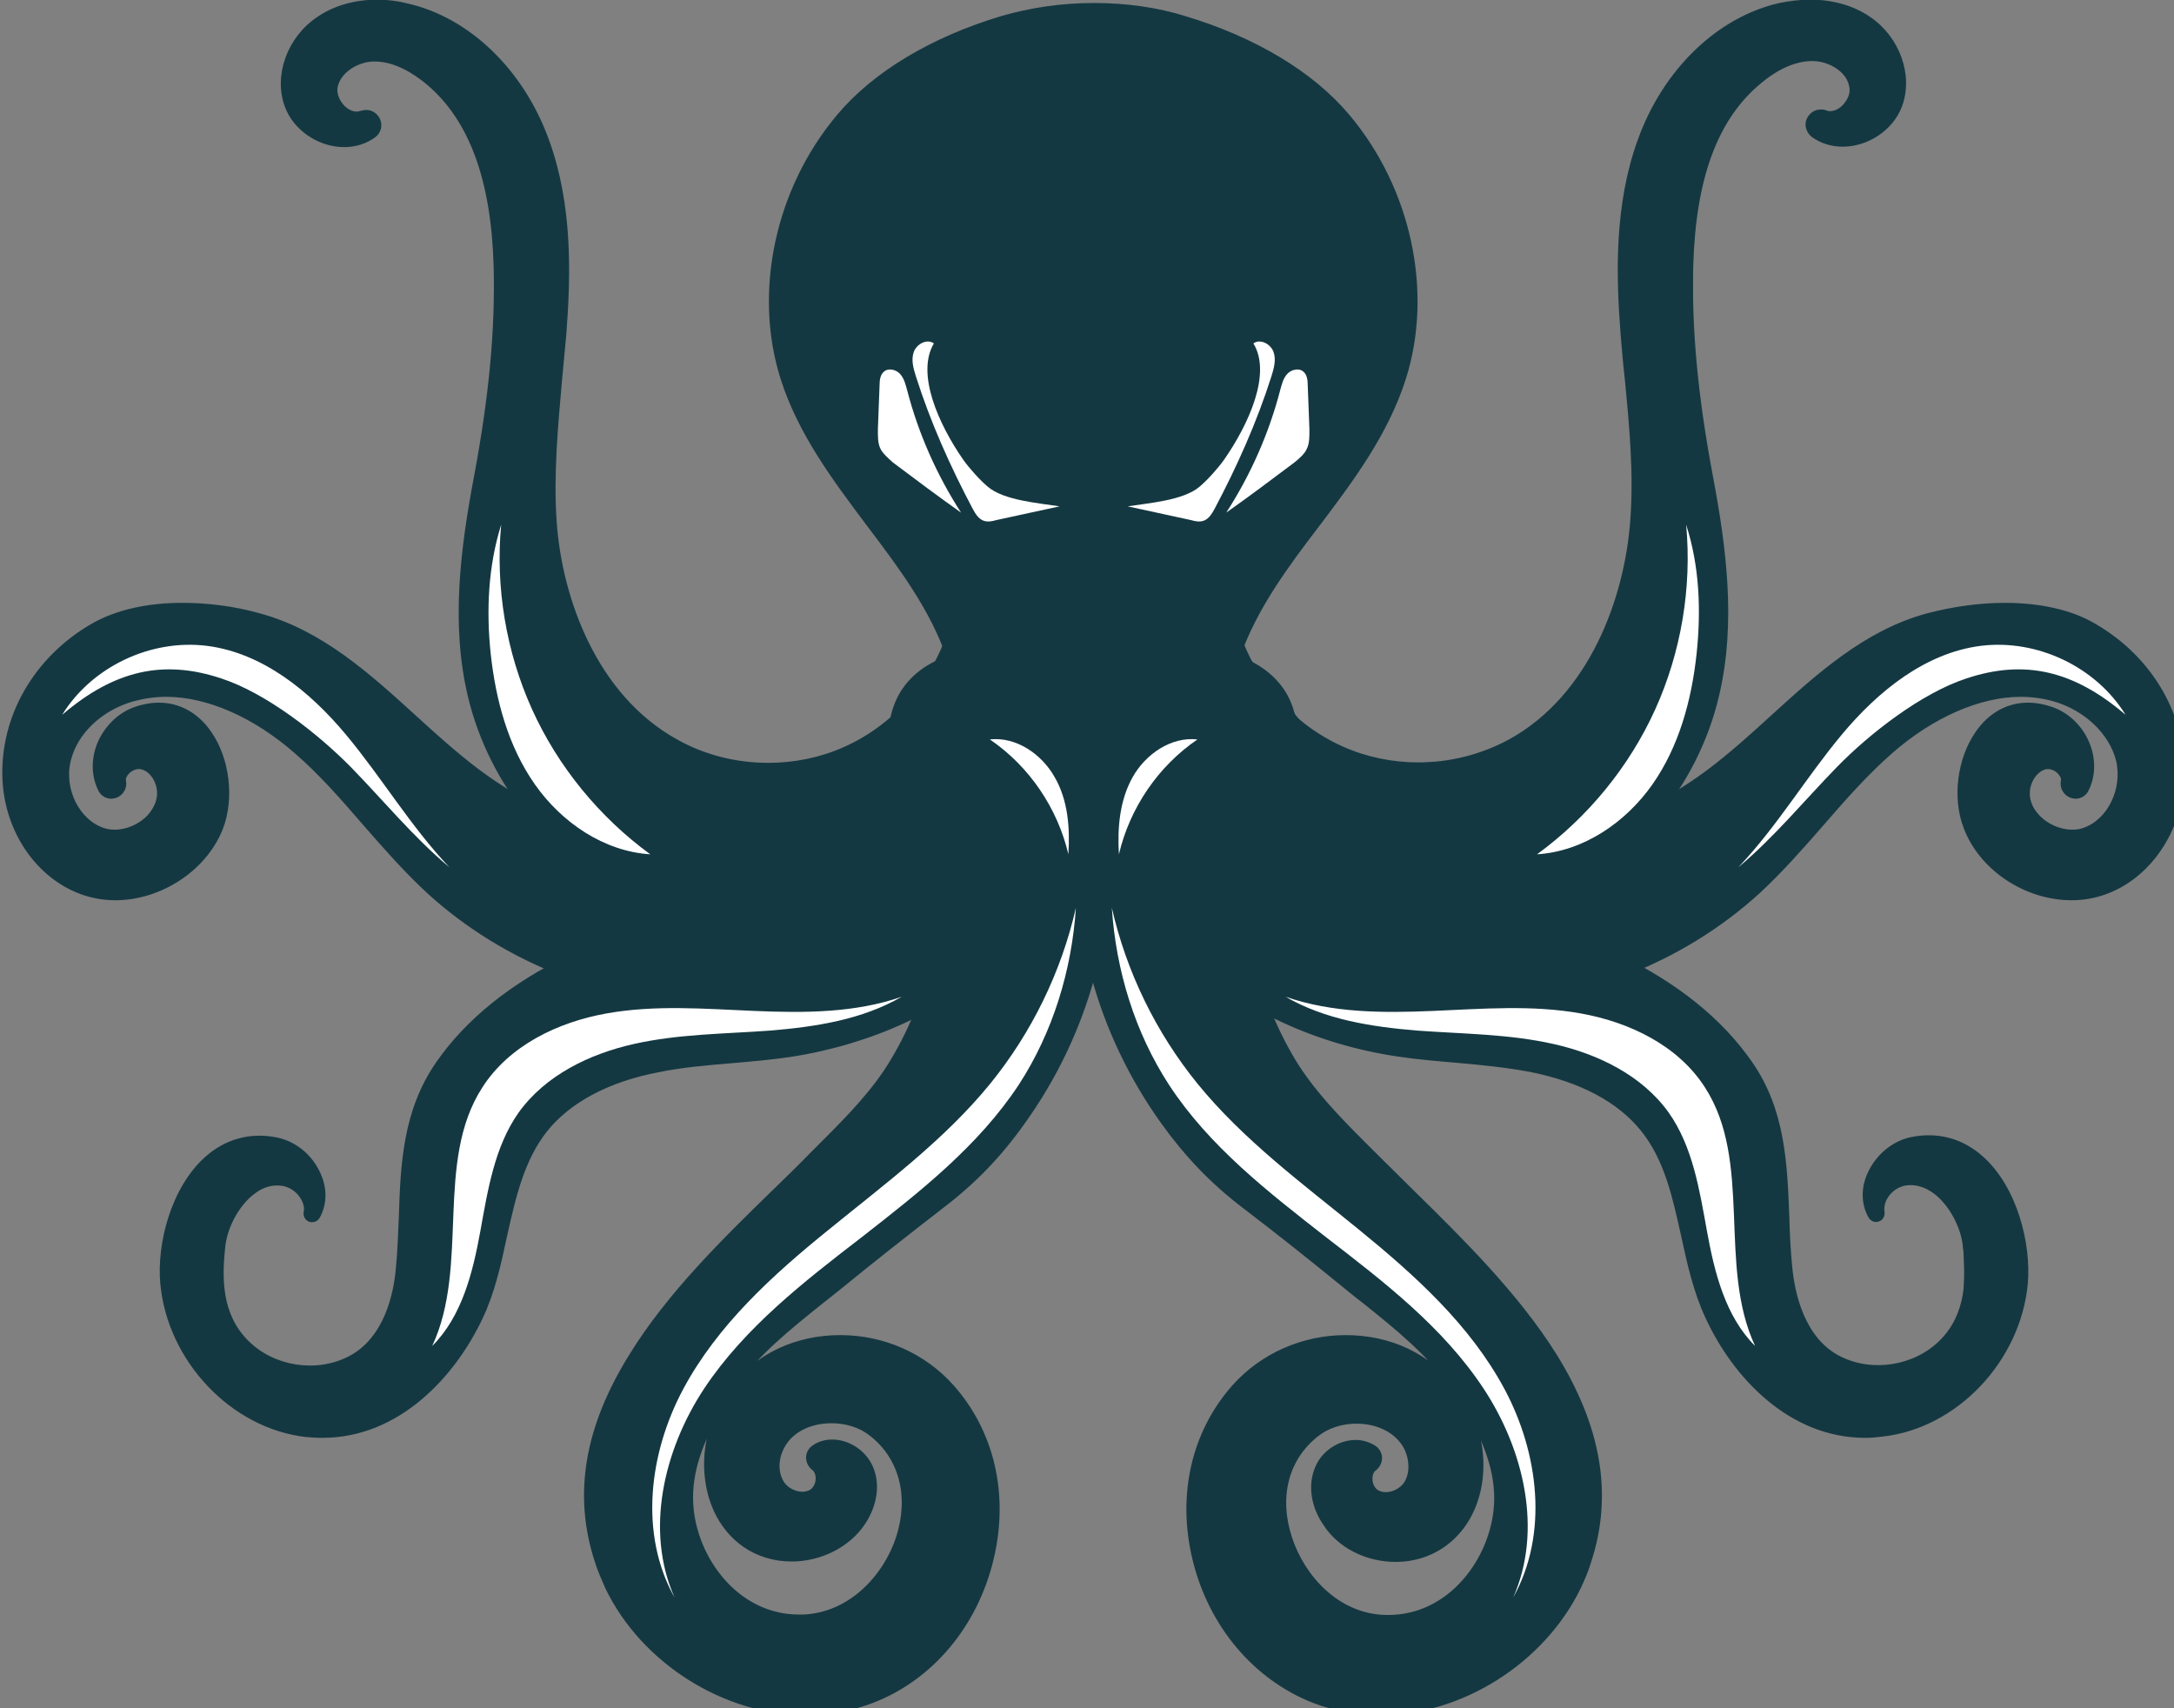 <?xml version="1.0" encoding="UTF-8" standalone="no"?>
<svg
   id="svg4232"
   version="1.1"
   viewBox="0 0 175.581 137.95"
   height="137.95mm"
   width="175.581mm"
   sodipodi:docname="octopus_primary.svg"
   inkscape:version="1.2.1 (9c6d41e410, 2022-07-14)"
   xmlns:inkscape="http://www.inkscape.org/namespaces/inkscape"
   xmlns:sodipodi="http://sodipodi.sourceforge.net/DTD/sodipodi-0.dtd"
   xmlns="http://www.w3.org/2000/svg"
   xmlns:svg="http://www.w3.org/2000/svg"
   xmlns:rdf="http://www.w3.org/1999/02/22-rdf-syntax-ns#"
   xmlns:cc="http://creativecommons.org/ns#"
   xmlns:dc="http://purl.org/dc/elements/1.1/">
  <rect x="0" y="0" width="175.581" height="137.95" fill="#808080" stroke="none"/>
  <sodipodi:namedview
     id="namedview10834"
     pagecolor="#ffffff"
     bordercolor="#666666"
     borderopacity="1.0"
     inkscape:showpageshadow="2"
     inkscape:pageopacity="0.0"
     inkscape:pagecheckerboard="0"
     inkscape:deskcolor="#d1d1d1"
     inkscape:document-units="mm"
     showgrid="false"
     inkscape:zoom="1.8233496"
     inkscape:cx="194.69662"
     inkscape:cy="260.50956"
     inkscape:window-width="3440"
     inkscape:window-height="1377"
     inkscape:window-x="-8"
     inkscape:window-y="-8"
     inkscape:window-maximized="1"
     inkscape:current-layer="g5314" />
  <defs
     id="defs4226" />
  <g
     transform="translate(-15.775,-5.439)"
     id="layer1">
    <g
       transform="matrix(0.265,0,0,0.265,-159.668,-49.857)"
       id="g157">
      <g
         transform="translate(-96.818,-302.557)"
         id="g5314">
        <g
           transform="matrix(1.273,0,0,1.273,-174.392,-136.586)"
           id="g85"
           style="stroke:#143842;stroke-opacity:1;fill:#143842;fill-opacity:1">
          <g
             id="g45"
             style="stroke:#143842;stroke-opacity:1;fill:#143842;fill-opacity:1">
            <g
               id="g27"
               style="stroke:#143842;stroke-opacity:1;fill:#143842;fill-opacity:1">
              <g
                 id="g21"
                 style="stroke:#143842;stroke-opacity:1;fill:#143842;fill-opacity:1">
                <path
                   fill="#5461ac"
                   d="m 910.1,727 c -8.2,0 -16.4,-1.6 -23.7,-4.7 -19.2,-8 -34.2,-26.1 -39.1,-47.1 -4,-17.1 -1.7,-35 1.5,-51.8 3.6,-19.3 5.1,-35.4 4.7,-50.7 -0.6,-21.3 -6,-36.1 -16.7,-45.1 -3.2,-2.7 -8.3,-6 -13.8,-6 h -0.3 c -4.6,0.1 -9.9,3.3 -10.6,8.2 -0.3,1.8 0.4,3.8 1.8,5.4 1.3,1.5 3.1,2.4 4.8,2.4 0.6,0 1.2,-0.1 1.7,-0.3 0.2,-0.1 0.4,-0.1 0.6,-0.1 0.5,0 1.1,0.3 1.3,0.8 0.4,0.7 0.2,1.5 -0.4,2 -1.8,1.3 -3.9,2 -6.3,2 -5.3,0 -10.5,-3.5 -12.3,-8.3 -2.5,-6.5 0.5,-14.7 6.9,-19.1 3.6,-2.5 8.2,-3.8 13.3,-3.8 2.3,0 4.6,0.3 7,0.8 14.1,3.2 26.5,15.2 32.4,31.4 5.5,15.1 5.1,31.6 4,45.7 -0.3,3.6 -0.6,7.2 -1,10.7 -1.1,11.3 -2.2,23.1 -1.3,34.5 1.8,24.3 13,44.4 30,53.8 6.8,3.8 14.7,5.7 22.8,5.7 6.5,0 13.1,-1.3 18.9,-3.9 13.1,-5.8 23.4,-18 26.8,-31.9 0.2,-0.7 0.8,-1.2 1.5,-1.2 0,0 0,0 0,0 0.7,0 1.3,0.5 1.5,1.1 5.7,20.3 -2.2,43.8 -19.3,57.1 -10.1,8 -23.2,12.4 -36.7,12.4 z"
                   id="path19"
                   style="stroke:#143842;stroke-opacity:1;fill:#143842;fill-opacity:1" />
              </g>
              <g
                 id="g25"
                 style="stroke:#143842;stroke-opacity:1;fill:#143842;fill-opacity:1">
                <path
                   fill="#ffffff"
                   d="m 823.5,512.4 c 2.2,0 4.5,0.3 6.6,0.8 14.8,3.3 26.1,16.2 31.3,30.5 5.2,14.3 5.1,29.9 3.9,45 -1.2,15.1 -3.4,30.3 -2.3,45.4 1.6,21.8 11.6,44.4 30.8,55 7.2,3.9 15.3,5.9 23.5,5.9 6.7,0 13.4,-1.3 19.5,-4 13.6,-6 24.2,-18.5 27.7,-32.9 5.6,19.9 -2.5,42.7 -18.8,55.5 -10.1,7.9 -22.9,11.9 -35.7,11.9 -7.9,0 -15.8,-1.5 -23.1,-4.6 -19.1,-8 -33.5,-25.9 -38.2,-46.1 -3.9,-16.7 -1.7,-34.3 1.5,-51.2 3.2,-16.9 5.2,-33.8 4.7,-51 -0.5,-17.2 -4.1,-35.1 -17.2,-46.2 -4.2,-3.5 -9.3,-6.4 -14.8,-6.4 -0.1,0 -0.2,0 -0.3,0 -5.6,0.1 -11.3,4 -12.1,9.5 -0.7,4.7 3.6,9.6 8.1,9.6 0.8,0 1.5,-0.1 2.3,-0.5 -1.6,1.2 -3.5,1.7 -5.4,1.7 -4.5,0 -9.2,-2.9 -10.8,-7.3 -2.3,-6.2 0.9,-13.6 6.3,-17.3 3.7,-2.3 8,-3.3 12.5,-3.3 m 0,-3.1 v 3.1 -3.1 c -5.4,0 -10.3,1.4 -14.2,4.1 -7,4.7 -10.2,13.7 -7.5,20.9 2,5.4 7.8,9.3 13.7,9.3 2.7,0 5.2,-0.8 7.2,-2.3 1.2,-0.9 1.6,-2.6 0.8,-4 -0.6,-1 -1.6,-1.6 -2.7,-1.6 -0.4,0 -0.8,0.1 -1.2,0.2 -0.4,0.1 -0.7,0.2 -1.1,0.2 -1.2,0 -2.6,-0.7 -3.6,-1.9 -1.1,-1.3 -1.6,-2.8 -1.5,-4.2 0.6,-4.1 5.2,-6.8 9.1,-6.9 0.1,0 0.2,0 0.3,0 5.1,0 9.8,3.1 12.8,5.6 10.3,8.7 15.6,23.1 16.2,43.9 0.4,15.2 -1.1,31.2 -4.7,50.4 -3.2,17 -5.6,35.1 -1.5,52.4 5.1,21.5 20.4,40 40,48.2 7.5,3.1 15.9,4.8 24.3,4.8 13.9,0 27.3,-4.5 37.6,-12.5 17.5,-13.7 25.7,-37.9 19.8,-58.7 -0.4,-1.3 -1.6,-2.2 -3,-2.2 0,0 0,0 -0.1,0 -1.4,0 -2.6,1 -2.9,2.3 -3.3,13.5 -13.3,25.3 -26,30.9 -5.6,2.5 -11.9,3.8 -18.2,3.8 -7.8,0 -15.4,-1.9 -22,-5.6 -19.5,-10.7 -27.9,-34.1 -29.2,-52.5 -0.8,-11.3 0.3,-23 1.3,-34.3 0.3,-3.5 0.7,-7.1 1,-10.7 1.1,-14.3 1.5,-30.9 -4.1,-46.3 -6,-16.7 -18.9,-29.1 -33.5,-32.4 -2.3,-0.6 -4.7,-0.9 -7.1,-0.9 z"
                   id="path23"
                   style="stroke:#143842;stroke-opacity:1;fill:#143842;fill-opacity:1" />
              </g>
            </g>
            <g
               id="g37"
               style="stroke:#143842;stroke-opacity:1;fill:#143842;fill-opacity:1">
              <g
                 id="g31"
                 style="stroke:#143842;stroke-opacity:1;fill:#143842;fill-opacity:1">
                <path
                   fill="#5461ac"
                   d="m 904.7,747.5 c -24.9,0 -49.7,-9.6 -67.8,-26.2 -5.5,-5 -10.4,-10.7 -15.2,-16.2 -5.1,-5.9 -10.5,-12 -16.4,-17.2 -10.2,-8.9 -21.9,-14 -32.2,-14 -2.9,0 -5.8,0.4 -8.5,1.2 -8.2,2.3 -14.6,8.5 -16.4,15.6 -1.9,7.7 2.4,16.4 9.3,18.6 1,0.3 2,0.5 3.1,0.5 3.4,0 7,-1.6 9.4,-4.2 2,-2.1 2.9,-4.7 2.7,-7.3 -0.3,-3.1 -2.5,-6.6 -5.8,-7.1 -0.2,0 -0.4,-0.1 -0.7,-0.1 -1.5,0 -3.1,0.8 -4.1,2 -0.5,0.6 -1.2,1.7 -0.9,3.2 0.1,0.8 -0.3,1.5 -1,1.7 -0.2,0.1 -0.3,0.1 -0.5,0.1 -0.6,0 -1.1,-0.3 -1.4,-0.8 -1.4,-2.8 -1.5,-6.2 -0.3,-9.4 1.3,-3.5 4.1,-6.3 7.3,-7.5 1.9,-0.7 3.8,-1.1 5.7,-1.1 4.3,0 8.2,2.2 10.9,6.1 4,5.8 5.1,14.6 2.7,21.1 -3.5,9.3 -13.6,16 -23.9,16 -2.6,0 -5.1,-0.4 -7.5,-1.3 -11.5,-4.1 -17,-15.9 -17.5,-25.8 -0.6,-14.1 7.1,-27.6 20.2,-35.3 5.4,-3.2 12.6,-4.8 20.8,-4.8 5.9,0 12.2,0.9 18.1,2.5 14.5,3.9 25.7,14.2 36.7,24.1 4.7,4.3 9.6,8.8 14.7,12.6 15.9,12.1 34.9,18.8 53.4,18.8 4.9,0 9.8,-0.5 14.5,-1.4 24.3,-5 44.7,-24 49.7,-46.3 0.1,-0.6 0.6,-1 1.1,-1.2 0.1,0 0.2,0 0.4,0 0.5,0 0.9,0.2 1.2,0.6 12,14.7 11.7,38.6 -0.8,55.6 -10.7,14.6 -29.2,24.3 -50.8,26.6 -3.4,0.1 -6.8,0.3 -10.2,0.3 0,0 0,0 0,0 z"
                   id="path29"
                   style="stroke:#143842;stroke-opacity:1;fill:#143842;fill-opacity:1" />
              </g>
              <g
                 id="g35"
                 style="stroke:#143842;stroke-opacity:1;fill:#143842;fill-opacity:1">
                <path
                   fill="#ffffff"
                   d="m 776.8,656.7 c 6.1,0 12.3,0.9 17.7,2.4 20.3,5.5 34.1,23.8 50.9,36.5 15.5,11.8 34.9,19.1 54.3,19.1 5,0 9.9,-0.5 14.8,-1.5 24,-4.9 45.5,-23.5 50.9,-47.4 12.2,14.9 10.5,38.1 -0.9,53.7 -11.4,15.5 -30.6,23.9 -49.8,26 -3.3,0.4 -6.7,0.5 -10,0.5 -24.4,0 -48.8,-9.3 -66.8,-25.8 -11.3,-10.4 -20.1,-23.3 -31.6,-33.4 -9.2,-8.1 -21.2,-14.4 -33.2,-14.4 -3,0 -5.9,0.4 -8.9,1.2 -8.1,2.3 -15.4,8.5 -17.4,16.7 -2,8.2 2.3,17.9 10.4,20.5 1.2,0.4 2.4,0.6 3.6,0.6 7.1,0 14.3,-6 13.7,-13.2 -0.3,-4 -3.2,-7.9 -7.1,-8.5 -0.3,0 -0.6,-0.1 -0.9,-0.1 -3.7,0 -7.3,3.4 -6.6,7 -2.7,-5.4 0.6,-12.7 6.2,-14.9 1.8,-0.7 3.5,-1 5.1,-1 11,0 15.7,15.5 12.1,25.2 -3.4,8.9 -13,15 -22.5,15 -2.4,0 -4.7,-0.4 -6.9,-1.2 -10,-3.6 -16,-14.2 -16.5,-24.4 -0.6,-14.3 7.6,-27 19.5,-33.9 5.5,-3.4 12.7,-4.7 19.9,-4.7 m 0,-3 v 3.1 -3.1 c -8.5,0 -15.9,1.7 -21.6,5 -13.6,7.9 -21.6,21.9 -21,36.6 0.5,12.5 8,23.4 18.5,27.2 2.5,0.9 5.2,1.4 8,1.4 11,0 21.7,-7.2 25.4,-17 2.6,-7 1.5,-16.3 -2.8,-22.5 -3,-4.4 -7.3,-6.8 -12.1,-6.8 -2,0 -4.1,0.4 -6.2,1.2 -3.6,1.4 -6.7,4.6 -8.2,8.4 -1.4,3.6 -1.3,7.5 0.3,10.7 0.5,1.1 1.6,1.7 2.7,1.7 0.3,0 0.7,-0.1 1,-0.2 1.4,-0.5 2.3,-2 2,-3.5 -0.2,-0.8 0.3,-1.5 0.6,-1.9 0.7,-0.9 1.9,-1.5 2.9,-1.5 0.1,0 0.3,0 0.4,0 2.6,0.4 4.3,3.2 4.5,5.7 0.2,2.1 -0.7,4.3 -2.3,6.1 -2.1,2.3 -5.3,3.7 -8.3,3.7 -0.9,0 -1.8,-0.1 -2.7,-0.4 -6.2,-2 -10.1,-9.8 -8.3,-16.8 1.6,-6.6 7.6,-12.3 15.3,-14.5 2.6,-0.7 5.3,-1.1 8,-1.1 10,0 21.3,5 31.2,13.7 5.9,5.1 11.2,11.2 16.3,17.1 4.8,5.5 9.8,11.2 15.3,16.3 18.5,16.9 43.6,26.6 68.9,26.6 3.5,0 6.9,-0.2 10.3,-0.5 22,-2.3 40.9,-12.3 51.9,-27.2 12.9,-17.5 13.2,-42.2 0.8,-57.4 -0.6,-0.7 -1.5,-1.1 -2.4,-1.1 -0.2,0 -0.5,0 -0.7,0.1 -1.1,0.3 -2,1.2 -2.3,2.3 -4.9,21.7 -24.8,40.3 -48.5,45.1 -4.6,0.9 -9.4,1.4 -14.2,1.4 -18.2,0 -36.8,-6.6 -52.4,-18.4 -5,-3.8 -9.9,-8.2 -14.6,-12.5 -11.1,-10.1 -22.5,-20.5 -37.3,-24.5 -6,-1.7 -12.4,-2.5 -18.4,-2.5 z"
                   id="path33"
                   style="stroke:#143842;stroke-opacity:1;fill:#143842;fill-opacity:1" />
              </g>
            </g>
            <g
               id="g43"
               style="stroke:#143842;stroke-opacity:1;fill:#143842;fill-opacity:1">
              <path
                 fill="#5461ac"
                 d="m 965.9,673.8 c -3.8,19.9 -21,34.7 -39.2,43.4 -18.3,8.8 -38.4,13.2 -56.6,22 -11.9,5.8 -23.2,13.9 -30.9,24.9 -10.2,14.6 -7.7,31.5 -9.3,48.2 -0.8,8.8 -4.2,18.6 -12.6,22.9 -8.5,4.3 -19.4,2.6 -26.2,-4.1 -6.8,-6.8 -7.2,-15.8 -6.1,-24.7 0.9,-7.5 7.6,-17.4 16.1,-15.9 4,0.7 7.4,4.7 6.6,8.7 3.6,-6.2 -1.7,-14.7 -8.7,-16.2 -18,-3.7 -26.9,18.4 -25.5,32.9 1.6,17 15.7,32.9 33,34.9 18.6,2.1 32.8,-11.5 40.2,-27.3 6.8,-14.6 5.7,-32.6 15.7,-45.2 6.7,-8.4 17.3,-12.8 27.8,-14.8 10.5,-2 21.3,-2.1 31.9,-3.7 18.1,-2.7 35.7,-10.1 49,-22.7 7,-6.6 12.8,-14.7 15.1,-24 2.3,-9.3 0.6,-19.9 -5.8,-27 -6.4,-7.1 -17.8,-9.9 -26.1,-5"
                 id="path39"
                 style="stroke:#143842;stroke-opacity:1;fill:#143842;fill-opacity:1" />
              <path
                 fill="#ffffff"
                 d="m 810.3,852.6 c -1.3,0 -2.6,-0.1 -3.9,-0.2 -17.6,-2 -32.7,-17.9 -34.4,-36.2 -0.9,-9.4 2.5,-22.8 10.6,-30 4.7,-4.2 10.6,-5.8 16.8,-4.5 4.3,0.9 8.1,4 10,8.3 1.6,3.5 1.5,7.2 -0.2,10.2 -0.4,0.7 -1.2,0.9 -1.9,0.7 -0.7,-0.3 -1.1,-1 -1,-1.7 0.3,-1.3 -0.1,-2.7 -1,-4 -1,-1.5 -2.7,-2.6 -4.4,-2.9 -2.5,-0.4 -4.9,0.2 -7.2,2 -3.6,2.7 -6.5,7.9 -7.1,12.6 -0.9,7.9 -1,16.8 5.7,23.4 6.3,6.2 16.5,7.8 24.4,3.8 8.9,-4.5 11.2,-15.5 11.7,-21.7 0.4,-4 0.5,-8.1 0.7,-12.1 0.4,-12.5 0.9,-25.4 8.9,-36.9 7.1,-10.2 17.7,-18.7 31.5,-25.4 9.3,-4.5 19.1,-7.9 28.7,-11.2 9.3,-3.2 19,-6.5 27.9,-10.9 18.3,-8.8 31.3,-21.5 36.5,-35.6 -2.6,0.2 -5.2,0.9 -7.4,2.2 -0.7,0.4 -1.7,0.2 -2.1,-0.6 -0.4,-0.7 -0.2,-1.7 0.6,-2.1 3,-1.7 6.4,-2.6 10,-2.6 0.4,-1.2 0.6,-2.4 0.9,-3.7 0.2,-0.8 1,-1.4 1.8,-1.2 0.8,0.2 1.4,1 1.2,1.8 -0.2,1.1 -0.5,2.2 -0.8,3.3 5.5,0.7 11,3.4 14.9,7.8 6.3,7.1 8.7,18 6.1,28.4 -2.2,8.7 -7.4,17.1 -15.6,24.7 -12.7,11.9 -30.4,20.1 -49.8,23.1 -4.7,0.7 -9.4,1.1 -14,1.5 -5.9,0.5 -12,1 -17.8,2.2 -12,2.3 -21.3,7.3 -26.9,14.3 -5.6,7.1 -7.6,16 -9.7,25.4 -1.4,6.6 -2.9,13.4 -5.8,19.5 -6.6,14 -19.9,28.3 -37.9,28.3 z m -15.2,-68.4 c -3.9,0 -7.4,1.4 -10.5,4.2 -7.2,6.5 -10.3,19 -9.5,27.4 1.6,17 15.5,31.7 31.6,33.5 18.4,2.1 32,-12.3 38.6,-26.4 2.7,-5.9 4.2,-12.5 5.6,-18.9 2,-9.3 4.2,-19 10.2,-26.6 6,-7.6 15.9,-12.9 28.7,-15.4 6,-1.2 12.2,-1.7 18.2,-2.2 4.5,-0.4 9.3,-0.8 13.8,-1.5 18.8,-2.8 35.9,-10.7 48.2,-22.3 7.7,-7.3 12.7,-15.1 14.7,-23.2 2.3,-9.5 0.2,-19.3 -5.4,-25.6 -3.5,-4 -8.5,-6.3 -13.5,-6.8 -5.3,15.2 -18.9,28.9 -38.4,38.3 -9.1,4.4 -18.9,7.7 -28.3,11 -9.5,3.3 -19.2,6.6 -28.3,11 -13.3,6.4 -23.5,14.6 -30.3,24.4 -7.5,10.7 -7.9,22.6 -8.3,35.2 -0.1,4 -0.3,8.2 -0.7,12.3 -0.6,6.8 -3.2,18.9 -13.4,24.1 -9,4.6 -20.8,2.8 -28,-4.4 -7.7,-7.6 -7.6,-17.9 -6.6,-26 0.7,-5.6 4,-11.5 8.3,-14.7 3,-2.2 6.3,-3.1 9.6,-2.5 2,0.3 4,1.4 5.5,3 -0.1,-0.3 -0.2,-0.6 -0.4,-1 -1.5,-3.3 -4.5,-5.8 -7.8,-6.5 -1.2,-0.2 -2.4,-0.4 -3.6,-0.4 z"
                 id="path41"
                 style="stroke:#143842;stroke-opacity:1;fill:#143842;fill-opacity:1" />
            </g>
          </g>
          <g
             id="g83"
             style="fill:#143842;fill-opacity:1;stroke-width:1.002;stroke-miterlimit:4;stroke-dasharray:none;stroke:#143842;stroke-opacity:1">
            <g
               id="g55"
               style="fill:#143842;fill-opacity:1;stroke-width:1.002;stroke-miterlimit:4;stroke-dasharray:none;stroke:#143842;stroke-opacity:1">
              <g
                 id="g49"
                 style="fill:#143842;fill-opacity:1;stroke-width:1.002;stroke-miterlimit:4;stroke-dasharray:none;stroke:#143842;stroke-opacity:1">
                <path
                   fill="#5461ac"
                   d="m 1079.9,727 c -13.6,0 -26.6,-4.3 -36.6,-12.2 -17.1,-13.4 -25,-36.9 -19.3,-57.1 0.2,-0.7 0.8,-1.1 1.5,-1.1 0,0 0,0 0,0 0.7,0 1.3,0.5 1.5,1.2 3.4,13.9 13.7,26.1 26.8,31.9 5.8,2.5 12.3,3.9 18.9,3.9 8.1,0 16,-2 22.8,-5.7 17,-9.3 28.2,-29.4 30,-53.8 0.9,-11.5 -0.2,-23.2 -1.3,-34.5 -0.3,-3.5 -0.7,-7.1 -1,-10.7 -1.1,-14.1 -1.5,-30.6 4,-45.7 5.8,-16.2 18.3,-28.3 32.4,-31.4 2.3,-0.5 4.7,-0.8 7,-0.8 5.1,0 9.7,1.3 13.3,3.8 6.4,4.3 9.4,12.5 6.9,19.1 -1.8,4.8 -7,8.3 -12.3,8.3 -2.3,0 -4.5,-0.7 -6.3,-2 -0.6,-0.5 -0.8,-1.3 -0.4,-2 0.3,-0.5 0.8,-0.8 1.3,-0.8 0.2,0 0.4,0 0.6,0.1 0.5,0.2 1.1,0.3 1.7,0.3 1.7,0 3.4,-0.9 4.8,-2.4 1.4,-1.6 2.1,-3.6 1.8,-5.4 -0.7,-4.9 -6.1,-8.1 -10.6,-8.2 h -0.3 c -5.5,0 -10.6,3.3 -13.8,6 -10.7,9 -16.1,23.7 -16.7,45.1 -0.4,15.3 1.1,31.4 4.7,50.7 3.2,16.8 5.5,34.7 1.5,51.8 -5,21 -20,39.1 -39.1,47.1 -7.5,2.9 -15.7,4.5 -23.8,4.5 z"
                   id="path47"
                   style="fill:#143842;fill-opacity:1;stroke-width:1.002;stroke-miterlimit:4;stroke-dasharray:none;stroke:#143842;stroke-opacity:1" />
              </g>
              <g
                 id="g53"
                 style="fill:#143842;fill-opacity:1;stroke-width:1.002;stroke-miterlimit:4;stroke-dasharray:none;stroke:#143842;stroke-opacity:1">
                <path
                   fill="#ffffff"
                   d="m 1166.5,512.4 c 4.4,0 8.8,1.1 12.4,3.5 5.5,3.7 8.7,11.1 6.3,17.3 -1.6,4.3 -6.3,7.3 -10.8,7.3 -1.9,0 -3.8,-0.5 -5.4,-1.7 0.8,0.3 1.5,0.5 2.3,0.5 4.5,0 8.8,-4.9 8.1,-9.6 -0.8,-5.5 -6.5,-9.4 -12.1,-9.5 -0.1,0 -0.2,0 -0.3,0 -5.5,0 -10.6,2.8 -14.8,6.4 -13.1,11.1 -16.8,29 -17.2,46.2 -0.5,17.2 1.6,34.1 4.7,51 3.2,16.9 5.5,34.4 1.5,51.2 -4.8,20.2 -19.1,38.1 -38.2,46.1 -7.3,3.1 -15.2,4.6 -23.1,4.6 -12.8,0 -25.6,-4 -35.7,-11.9 -16.3,-12.8 -24.4,-35.6 -18.8,-55.5 3.6,14.4 14.1,27 27.7,32.9 6.1,2.7 12.8,4 19.5,4 8.2,0 16.4,-2 23.5,-5.9 19.2,-10.6 29.2,-33.1 30.8,-55 1.1,-15.1 -1.1,-30.3 -2.3,-45.4 -1.2,-15.1 -1.3,-30.8 3.9,-45 5.2,-14.3 16.5,-27.1 31.3,-30.5 2.2,-0.8 4.4,-1 6.7,-1 m 0,-3.1 c -2.4,0 -4.9,0.3 -7.3,0.8 -14.6,3.3 -27.5,15.7 -33.5,32.4 -5.6,15.4 -5.2,32.1 -4.1,46.3 0.3,3.6 0.6,7.2 1,10.7 1.1,11.3 2.2,22.9 1.3,34.3 -1.4,18.4 -9.8,41.8 -29.2,52.5 -6.6,3.6 -14.2,5.6 -22,5.6 -6.3,0 -12.6,-1.3 -18.2,-3.8 -12.7,-5.6 -22.7,-17.4 -26,-30.9 -0.3,-1.4 -1.5,-2.3 -2.9,-2.3 0,0 0,0 -0.1,0 -1.4,0 -2.6,0.9 -3,2.2 -5.9,20.8 2.3,45 19.8,58.7 10.3,8.1 23.7,12.5 37.6,12.5 8.4,0 16.8,-1.7 24.3,-4.8 19.6,-8.2 35,-26.7 40,-48.2 4.1,-17.3 1.7,-35.5 -1.5,-52.4 -3.6,-19.2 -5.1,-35.2 -4.7,-50.4 0.6,-20.9 5.8,-35.2 16.2,-43.9 3,-2.6 7.7,-5.6 12.8,-5.6 0.1,0 0.2,0 0.3,0 3.9,0.1 8.6,2.7 9.1,6.9 0.2,1.4 -0.4,2.9 -1.5,4.2 -1,1.2 -2.4,1.9 -3.6,1.9 -0.4,0 -0.8,-0.1 -1.1,-0.2 -0.4,-0.2 -0.8,-0.2 -1.2,-0.2 -1.1,0 -2.1,0.6 -2.7,1.6 -0.8,1.3 -0.4,3 0.8,4 2,1.5 4.5,2.3 7.2,2.3 5.9,0 11.7,-3.9 13.7,-9.3 2.7,-7.2 -0.5,-16.2 -7.5,-20.9 -3.8,-2.6 -8.7,-4 -14,-4 z"
                   id="path51"
                   style="fill:#143842;fill-opacity:1;stroke-width:1.002;stroke-miterlimit:4;stroke-dasharray:none;stroke:#143842;stroke-opacity:1" />
              </g>
            </g>
            <g
               id="g65"
               style="fill:#143842;fill-opacity:1;stroke-width:1.002;stroke-miterlimit:4;stroke-dasharray:none;stroke:#143842;stroke-opacity:1">
              <g
                 id="g59"
                 style="fill:#143842;fill-opacity:1;stroke-width:1.002;stroke-miterlimit:4;stroke-dasharray:none;stroke:#143842;stroke-opacity:1">
                <path
                   fill="#5461ac"
                   d="m 1085.3,747.5 c -3.4,0 -6.8,-0.2 -10.2,-0.5 -21.6,-2.3 -40.1,-12 -50.8,-26.6 -12.5,-17 -12.8,-40.9 -0.8,-55.6 0.3,-0.4 0.7,-0.6 1.2,-0.6 0.1,0 0.2,0 0.4,0 0.6,0.1 1,0.6 1.1,1.2 5,22.3 25.4,41.3 49.7,46.3 4.7,1 9.6,1.4 14.5,1.4 18.5,0 37.4,-6.7 53.4,-18.8 5.1,-3.9 10,-8.3 14.7,-12.6 10.9,-9.9 22.2,-20.2 36.7,-24.1 5.9,-1.6 12.2,-2.5 18.1,-2.5 8.2,0 15.4,1.7 20.8,4.8 13.1,7.6 20.8,21.1 20.2,35.3 -0.4,9.9 -6,21.7 -17.5,25.8 -2.3,0.8 -4.9,1.3 -7.5,1.3 -10.4,0 -20.5,-6.7 -23.9,-16 -2.4,-6.5 -1.3,-15.4 2.7,-21.1 2.7,-3.9 6.6,-6.1 10.9,-6.1 1.8,0 3.7,0.4 5.7,1.1 3.2,1.3 6,4.1 7.3,7.5 1.2,3.2 1.1,6.7 -0.3,9.4 -0.3,0.5 -0.8,0.8 -1.4,0.8 -0.2,0 -0.3,0 -0.5,-0.1 -0.7,-0.2 -1.2,-1 -1,-1.7 0.3,-1.4 -0.5,-2.6 -0.9,-3.2 -1,-1.2 -2.6,-2 -4.1,-2 -0.2,0 -0.4,0 -0.7,0.1 -3.3,0.5 -5.6,4 -5.8,7.1 -0.2,2.6 0.8,5.1 2.7,7.3 2.4,2.6 6,4.2 9.4,4.2 1.1,0 2.1,-0.2 3.1,-0.5 6.9,-2.2 11.3,-10.9 9.3,-18.6 -1.8,-7.1 -8.2,-13.3 -16.4,-15.6 -2.7,-0.8 -5.5,-1.2 -8.5,-1.2 -10.3,0 -22.1,5.1 -32.2,14 -5.9,5.2 -11.3,11.3 -16.4,17.2 -4.8,5.5 -9.7,11.2 -15.2,16.2 -18.2,16.8 -42.9,26.4 -67.8,26.4 z"
                   id="path57"
                   style="fill:#143842;fill-opacity:1;stroke-width:1.002;stroke-miterlimit:4;stroke-dasharray:none;stroke:#143842;stroke-opacity:1" />
              </g>
              <g
                 id="g63"
                 style="fill:#143842;fill-opacity:1;stroke-width:1.002;stroke-miterlimit:4;stroke-dasharray:none;stroke:#143842;stroke-opacity:1">
                <path
                   fill="#ffffff"
                   d="m 1213.1,656.7 c 7.2,0 14.4,1.3 20,4.6 11.8,6.9 20.1,19.6 19.5,33.9 -0.5,10.3 -6.4,20.8 -16.5,24.4 -2.2,0.8 -4.6,1.2 -6.9,1.2 -9.5,0 -19.2,-6.1 -22.5,-15 -3.6,-9.6 1.1,-25.2 12.1,-25.2 1.6,0 3.3,0.3 5.1,1 5.6,2.2 9,9.5 6.2,14.9 0.7,-3.6 -2.9,-7 -6.6,-7 -0.3,0 -0.6,0 -0.9,0.1 -3.9,0.6 -6.8,4.5 -7.1,8.5 -0.6,7.2 6.6,13.2 13.7,13.2 1.2,0 2.4,-0.2 3.6,-0.6 8,-2.6 12.4,-12.3 10.4,-20.5 -2,-8.2 -9.3,-14.4 -17.4,-16.7 -2.9,-0.8 -5.9,-1.2 -8.9,-1.2 -12,0 -24,6.3 -33.2,14.4 -11.5,10.1 -20.3,23.1 -31.6,33.4 -18,16.5 -42.4,25.8 -66.8,25.8 -3.3,0 -6.7,-0.2 -10,-0.5 -19.2,-2 -38.4,-10.4 -49.8,-26 -11.4,-15.5 -13,-38.8 -0.9,-53.7 5.4,23.9 26.8,42.5 50.9,47.4 4.9,1 9.9,1.5 14.8,1.5 19.4,0 38.8,-7.3 54.3,-19.1 16.8,-12.7 30.5,-31 50.9,-36.5 5.3,-1.3 11.5,-2.3 17.6,-2.3 m 0,-3 c -6,0 -12.4,0.9 -18.5,2.5 -14.8,4 -26.2,14.4 -37.3,24.5 -4.7,4.3 -9.6,8.7 -14.6,12.5 -15.7,11.9 -34.3,18.4 -52.4,18.4 -4.8,0 -9.6,-0.5 -14.2,-1.4 -23.7,-4.8 -43.6,-23.4 -48.5,-45.1 -0.3,-1.1 -1.1,-2 -2.3,-2.3 -0.2,-0.1 -0.5,-0.1 -0.7,-0.1 -0.9,0 -1.8,0.4 -2.4,1.1 -12.4,15.2 -12.1,39.9 0.8,57.4 11,14.9 29.9,24.8 51.9,27.2 3.4,0.4 6.9,0.5 10.3,0.5 25.3,0 50.4,-9.7 68.9,-26.6 5.5,-5.1 10.5,-10.8 15.3,-16.3 5.1,-5.9 10.4,-11.9 16.3,-17.1 9.9,-8.7 21.3,-13.7 31.2,-13.7 2.8,0 5.5,0.4 8,1.1 7.6,2.2 13.6,7.9 15.3,14.5 1.7,7 -2.1,14.8 -8.3,16.8 -0.8,0.3 -1.7,0.4 -2.7,0.4 -3,0 -6.2,-1.4 -8.3,-3.7 -1.7,-1.8 -2.5,-4 -2.3,-6.1 0.2,-2.5 2,-5.3 4.5,-5.7 0.1,0 0.3,0 0.4,0 1,0 2.2,0.6 2.9,1.5 0.3,0.4 0.8,1.1 0.6,1.9 -0.3,1.5 0.6,3 2,3.5 0.3,0.1 0.7,0.2 1,0.2 1.1,0 2.2,-0.6 2.7,-1.7 1.6,-3.2 1.7,-7.1 0.3,-10.7 -1.5,-3.9 -4.6,-7 -8.2,-8.4 -2.1,-0.8 -4.2,-1.2 -6.2,-1.2 -4.8,0 -9.1,2.4 -12.1,6.8 -4.3,6.2 -5.5,15.5 -2.8,22.5 3.7,9.9 14.4,17 25.4,17 2.8,0 5.5,-0.5 8,-1.4 10.5,-3.8 17.9,-14.7 18.5,-27.2 0.6,-14.7 -7.4,-28.7 -21,-36.6 -5.5,-3.3 -13,-5 -21.5,-5 z"
                   id="path61"
                   style="fill:#143842;fill-opacity:1;stroke-width:1.002;stroke-miterlimit:4;stroke-dasharray:none;stroke:#143842;stroke-opacity:1" />
              </g>
            </g>
            <g
               id="g71"
               style="fill:#143842;fill-opacity:1;stroke-width:1.002;stroke-miterlimit:4;stroke-dasharray:none;stroke:#143842;stroke-opacity:1">
              <path
                 fill="#5461ac"
                 d="m 1024,673.8 c 3.8,19.9 21,34.7 39.2,43.4 18.3,8.8 38.4,13.2 56.6,22 11.9,5.8 23.2,13.9 30.9,24.9 10.2,14.6 7.7,31.5 9.3,48.2 0.8,8.8 4.2,18.6 12.6,22.9 8.5,4.3 19.4,2.6 26.2,-4.1 6.8,-6.8 7.2,-15.8 6.1,-24.7 -0.9,-7.5 -7.6,-17.4 -16.1,-15.9 -4,0.7 -7.4,4.7 -6.6,8.7 -3.6,-6.2 1.7,-14.7 8.7,-16.2 18,-3.7 26.9,18.4 25.5,32.9 -1.6,17 -15.7,32.9 -33,34.9 -18.6,2.1 -32.8,-11.5 -40.2,-27.3 -6.8,-14.6 -5.7,-32.6 -15.7,-45.2 -6.7,-8.4 -17.3,-12.8 -27.8,-14.8 -10.5,-2 -21.3,-2.1 -31.9,-3.7 -18.1,-2.7 -35.7,-10.1 -49,-22.7 -7,-6.6 -12.8,-14.7 -15.1,-24 -2.3,-9.3 -0.6,-19.9 5.8,-27 6.4,-7.1 17.8,-9.9 26.1,-5"
                 id="path67"
                 style="fill:#143842;fill-opacity:1;stroke-width:1.002;stroke-miterlimit:4;stroke-dasharray:none;stroke:#143842;stroke-opacity:1" />
              <path
                 fill="#ffffff"
                 d="m 1179.7,852.6 c -18,0 -31.3,-14.3 -37.8,-28.4 -2.9,-6.2 -4.4,-13 -5.8,-19.5 -2.1,-9.4 -4,-18.3 -9.7,-25.4 -5.6,-7 -14.8,-11.9 -26.9,-14.3 -5.9,-1.1 -12,-1.7 -17.8,-2.2 -4.6,-0.4 -9.3,-0.8 -14,-1.5 -19.4,-2.9 -37.1,-11.1 -49.8,-23.1 -8.2,-7.7 -13.4,-16 -15.6,-24.7 -2.6,-10.4 -0.2,-21.3 6.1,-28.4 3.9,-4.4 9.4,-7 14.9,-7.8 -0.3,-1.1 -0.6,-2.2 -0.8,-3.3 -0.2,-0.8 0.4,-1.6 1.2,-1.8 0.8,-0.2 1.6,0.4 1.8,1.2 0.2,1.2 0.5,2.5 0.9,3.7 3.5,0 7,0.9 10,2.6 0.7,0.4 1,1.4 0.6,2.1 -0.4,0.7 -1.4,1 -2.1,0.6 -2.2,-1.3 -4.8,-2 -7.4,-2.2 5.2,14.1 18.2,26.8 36.5,35.6 9,4.3 18.6,7.6 27.9,10.9 9.5,3.3 19.4,6.7 28.7,11.2 13.8,6.7 24.4,15.2 31.5,25.4 8,11.4 8.4,24.4 8.9,36.9 0.1,4 0.3,8.1 0.7,12.1 0.6,6.2 2.9,17.2 11.7,21.7 7.9,4 18.1,2.4 24.4,-3.8 6.7,-6.6 6.6,-15.6 5.7,-23.4 -0.6,-4.7 -3.5,-9.9 -7.1,-12.6 -2.3,-1.7 -4.8,-2.4 -7.2,-2 -1.7,0.3 -3.4,1.4 -4.4,2.9 -0.9,1.3 -1.2,2.7 -1,4 0.1,0.7 -0.3,1.5 -1,1.7 -0.7,0.3 -1.5,0 -1.9,-0.7 -1.7,-3 -1.8,-6.7 -0.2,-10.2 1.9,-4.2 5.7,-7.4 10,-8.3 6.3,-1.3 12.1,0.3 16.8,4.5 8.1,7.2 11.4,20.6 10.6,30 -1.7,18.4 -16.8,34.3 -34.4,36.2 -1.5,0.2 -2.8,0.3 -4,0.3 z M 1024.2,680.4 c -5,0.5 -10,2.9 -13.5,6.8 -5.7,6.3 -7.8,16.2 -5.4,25.6 2,8.2 6.9,16 14.7,23.2 12.3,11.5 29.4,19.4 48.2,22.3 4.6,0.7 9.3,1.1 13.8,1.5 6,0.5 12.1,1.1 18.2,2.2 12.7,2.5 22.7,7.8 28.7,15.4 6.1,7.7 8.2,17.3 10.2,26.6 1.4,6.4 2.9,13 5.6,18.9 6.6,14.1 20.2,28.5 38.6,26.4 16.2,-1.8 30.1,-16.5 31.6,-33.5 0.8,-8.5 -2.3,-20.9 -9.5,-27.4 -4.1,-3.6 -8.8,-4.9 -14.2,-3.8 -3.3,0.7 -6.3,3.2 -7.8,6.5 -0.1,0.3 -0.3,0.6 -0.4,1 1.5,-1.6 3.4,-2.7 5.5,-3 3.3,-0.6 6.6,0.3 9.6,2.5 4.3,3.2 7.7,9.1 8.3,14.7 1,8.1 1.1,18.4 -6.6,26 -7.2,7.1 -19,8.9 -28,4.4 -10.2,-5.2 -12.8,-17.3 -13.4,-24.1 -0.4,-4.1 -0.5,-8.3 -0.7,-12.3 -0.4,-12.6 -0.8,-24.5 -8.3,-35.2 -6.8,-9.7 -17,-17.9 -30.3,-24.4 -9.1,-4.4 -18.9,-7.8 -28.3,-11 -9.4,-3.2 -19.1,-6.6 -28.3,-11 -19.4,-9.4 -33.1,-23.1 -38.3,-38.3 z"
                 id="path69"
                 style="fill:#143842;fill-opacity:1;stroke-width:1.002;stroke-miterlimit:4;stroke-dasharray:none;stroke:#143842;stroke-opacity:1" />
            </g>
            <g
               id="g81"
               style="fill:#143842;fill-opacity:1;stroke-width:1.002;stroke-miterlimit:4;stroke-dasharray:none;stroke:#143842;stroke-opacity:1">
              <g
                 id="g75"
                 style="fill:#143842;fill-opacity:1;stroke-width:1.002;stroke-miterlimit:4;stroke-dasharray:none;stroke:#143842;stroke-opacity:1">
                <path
                   fill="#5461ac"
                   d="m 1063.7,917.4 c -5.3,0 -10.4,-0.9 -15.2,-2.8 -13.6,-5.2 -24,-17.5 -27.7,-32.9 -3.6,-14.9 -0.3,-29.4 9.1,-39.9 6.4,-7.1 15.7,-11.2 25.5,-11.2 13.7,0 25,7.8 29.3,20.2 3.1,8.7 1.6,20.8 -7.2,26.9 -2.9,2 -6.5,3.1 -10.3,3.1 -6.4,0 -12.5,-3.1 -15.8,-8 -2.6,-3.9 -3.3,-8.5 -1.7,-12.1 1.3,-3 4.6,-5.2 7.8,-5.2 1.3,0 2.6,0.4 3.6,1 0.4,0.3 0.7,0.7 0.7,1.3 0,0.5 -0.2,1 -0.7,1.3 -1.1,0.8 -1.7,2.1 -1.7,3.7 0,1.8 0.9,3.5 2.2,4.4 0.9,0.5 1.9,0.8 3,0.8 2.3,0 4.7,-1.2 6,-3.1 1.9,-2.8 2,-6.9 0.2,-10.4 -2.3,-4.4 -7.3,-7.1 -13.1,-7.1 -3.9,0 -7.6,1.2 -10.5,3.5 -7.8,6.2 -10.4,16.1 -6.9,26.6 3.2,9.6 11.9,19.5 24.2,19.8 0.2,0 0.5,0 0.7,0 15.8,0 26.5,-14.6 27.3,-28.2 0.6,-9.7 -3.9,-18.5 -8.3,-25.9 -5.9,-9.8 -14.5,-16.7 -23.6,-24 -1.3,-1 -2.6,-2.1 -3.9,-3.1 -8.2,-6.7 -16.6,-13.4 -25.1,-19.8 -7.5,-5.7 -13.5,-11.9 -19,-19.6 -8.8,-12.3 -15,-26.4 -18,-41 -3,14.6 -9.2,28.7 -18,41 -5.5,7.7 -11.6,13.9 -19,19.6 -8.4,6.4 -16.9,13.1 -25.1,19.8 -1.3,1.1 -2.6,2.1 -3.9,3.1 -9.1,7.3 -17.7,14.2 -23.6,24 -4.4,7.4 -8.9,16.2 -8.3,25.9 0.8,13.6 11.5,28.2 27.3,28.2 0.2,0 0.5,0 0.7,0 12.3,-0.3 21,-10.2 24.2,-19.8 3.5,-10.5 0.9,-20.5 -6.9,-26.6 -2.8,-2.2 -6.5,-3.5 -10.5,-3.5 -5.8,0 -10.9,2.7 -13.1,7.1 -1.8,3.4 -1.7,7.6 0.2,10.4 1.3,1.9 3.7,3.1 6,3.1 1.1,0 2.2,-0.3 3,-0.8 1.3,-0.8 2.2,-2.6 2.2,-4.4 0,-1.6 -0.6,-2.9 -1.7,-3.7 -0.4,-0.3 -0.7,-0.8 -0.7,-1.3 0,-0.5 0.3,-1 0.7,-1.3 1.1,-0.7 2.3,-1 3.6,-1 3.3,0 6.5,2.1 7.8,5.2 1.6,3.5 0.9,8.2 -1.7,12.1 -3.3,4.9 -9.4,8 -15.8,8 -3.8,0 -7.4,-1.1 -10.3,-3.1 -8.7,-6.1 -10.2,-18.1 -7.2,-26.9 4.4,-12.5 15.6,-20.2 29.3,-20.2 9.8,0 19.1,4.1 25.5,11.2 9.4,10.5 12.7,25 9.1,39.9 -3.7,15.4 -14.1,27.6 -27.7,32.9 -4.8,1.8 -9.9,2.8 -15.2,2.8 -18.9,0 -37.9,-12 -46.2,-29.2 -1,-2.2 -1.8,-4.2 -2.4,-6.1 -11.2,-34.7 18.3,-63.6 42,-86.7 3.3,-3.2 6.3,-6.2 9.2,-9.1 0.9,-0.9 1.8,-1.8 2.6,-2.7 6,-6.1 12.3,-12.4 16.7,-19.8 10.6,-17.7 13.7,-36.7 8.3,-52.1 -0.9,-2.7 -2.1,-5.3 -3.3,-7.8 -1.2,-2.7 -2.5,-5.5 -3.5,-8.4 -1.7,-4.9 -3,-12 0,-18.3 2.3,-4.8 7,-8.4 12.7,-9.7 -3.9,-12.7 -12.3,-23.9 -19.8,-33.8 -8.1,-10.6 -16.4,-21.6 -20.5,-34.6 -6.4,-20.2 -1.2,-44.3 13.2,-61.5 8.3,-9.8 21.9,-18 38.2,-22.9 6.7,-2 14,-3.1 21.5,-3.1 h 0.2 c 7.6,0 14.8,1 21.5,3.1 16.4,4.9 29.9,13 38.2,22.9 14.4,17.1 19.6,41.3 13.2,61.5 -4.1,13 -12.4,24 -20.5,34.6 -7.5,9.9 -15.9,21.1 -19.8,33.8 0,0 0,0 0,0 5.6,1.4 10.2,4.9 12.5,9.7 3,6.3 1.6,13.4 0,18.3 -1,2.9 -2.3,5.7 -3.5,8.4 -1.2,2.6 -2.4,5.2 -3.3,7.8 -5.4,15.4 -2.3,34.4 8.3,52.1 4.4,7.4 10.7,13.7 16.7,19.8 0.9,0.9 1.8,1.8 2.6,2.7 2.9,2.9 5.9,5.9 9.2,9.1 23.7,23.2 53.2,52 42,86.7 -0.6,1.9 -1.4,3.9 -2.4,6.1 -7.5,17.1 -26.4,29.2 -45.4,29.2 0,0 0,0 0,0 z"
                   id="path73"
                   style="fill:#143842;fill-opacity:1;stroke-width:1.002;stroke-miterlimit:4;stroke-dasharray:none;stroke:#143842;stroke-opacity:1" />
              </g>
              <g
                 id="g79"
                 style="fill:#143842;fill-opacity:1;stroke-width:1.002;stroke-miterlimit:4;stroke-dasharray:none;stroke:#143842;stroke-opacity:1">
                <path
                   fill="#ffffff"
                   d="m 995.2,513.2 c 7.1,0 14.3,0.9 21.1,3 14.6,4.4 28.7,12 37.5,22.4 13.8,16.3 19.4,39.7 12.9,60 -4,12.7 -12.2,23.5 -20.3,34.1 -8,10.6 -16.2,21.5 -20.1,34.3 -0.2,0.5 -0.3,1.1 -0.5,1.7 5.5,0.9 10.7,4.1 13,9.2 2.5,5.3 1.8,11.6 -0.1,17.1 -1.9,5.5 -4.8,10.7 -6.8,16.2 -6.1,17.6 -1.1,37.4 8.5,53.4 5.2,8.6 12.6,15.6 19.6,22.7 23.4,23.9 63.3,55.7 50.8,94.3 -0.7,2 -1.5,4 -2.4,5.9 -8,16.6 -26.4,28.4 -44.8,28.4 -5,0 -9.9,-0.8 -14.7,-2.7 -27,-10.4 -37.7,-48.3 -18,-70.3 6.4,-7.1 15.5,-10.7 24.4,-10.7 11.9,0 23.4,6.4 27.9,19.2 3.1,8.8 1,19.8 -6.6,25.1 -2.8,1.9 -6.1,2.8 -9.5,2.8 -5.7,0 -11.4,-2.6 -14.6,-7.3 -2.1,-3.1 -3.1,-7.2 -1.6,-10.6 1.1,-2.5 3.8,-4.2 6.4,-4.2 1,0 1.9,0.2 2.8,0.8 -3.4,2.4 -2.9,8.4 0.6,10.6 1.2,0.7 2.5,1.1 3.8,1.1 2.8,0 5.6,-1.4 7.2,-3.7 2.4,-3.4 2.3,-8.2 0.3,-12 -2.7,-5.3 -8.6,-7.9 -14.5,-7.9 -4.1,0 -8.2,1.3 -11.4,3.8 -19.2,15.2 -4.8,48.5 18.3,49.2 0.2,0 0.5,0 0.7,0 16,0 27.9,-14.4 28.8,-29.6 0.6,-9.8 -3.6,-18.6 -8.5,-26.8 -6.9,-11.5 -17.5,-19.2 -27.8,-27.6 -8.3,-6.7 -16.6,-13.4 -25.1,-19.8 -7.3,-5.6 -13.3,-11.7 -18.7,-19.3 -10.2,-14.2 -16.9,-31 -19.1,-48.4 -0.1,-0.5 -0.1,-1 -0.2,-1.5 -0.1,0.5 -0.1,1 -0.2,1.5 -2.2,17.4 -8.9,34.2 -19.1,48.4 -5.4,7.6 -11.4,13.7 -18.7,19.3 -8.5,6.5 -16.9,13.1 -25.1,19.8 -10.3,8.4 -20.9,16.1 -27.8,27.6 -4.9,8.2 -9.1,17 -8.5,26.8 0.9,15.3 12.8,29.6 28.8,29.6 0.2,0 0.5,0 0.7,0 23.1,-0.6 37.5,-33.9 18.3,-49.2 -3.2,-2.5 -7.3,-3.8 -11.4,-3.8 -5.9,0 -11.8,2.6 -14.5,7.9 -1.9,3.7 -2.1,8.5 0.3,12 1.6,2.3 4.5,3.7 7.2,3.7 1.3,0 2.7,-0.3 3.8,-1.1 3.5,-2.2 4.1,-8.2 0.6,-10.6 0.9,-0.5 1.8,-0.8 2.8,-0.8 2.6,0 5.3,1.8 6.4,4.2 1.5,3.4 0.5,7.5 -1.6,10.6 -3.2,4.7 -8.9,7.3 -14.6,7.3 -3.4,0 -6.7,-0.9 -9.5,-2.8 -7.6,-5.3 -9.7,-16.3 -6.6,-25.1 4.5,-12.8 16,-19.2 27.9,-19.2 8.9,0 18,3.6 24.4,10.7 19.7,22 9.1,59.9 -18,70.3 -4.8,1.8 -9.7,2.7 -14.7,2.7 -18.4,0 -36.8,-11.7 -44.8,-28.4 -0.9,-1.9 -1.7,-3.9 -2.4,-5.9 -12.5,-38.6 27.4,-70.4 50.8,-94.3 7,-7.2 14.4,-14.1 19.6,-22.7 9.6,-15.9 14.6,-35.8 8.5,-53.4 -1.9,-5.5 -4.9,-10.7 -6.8,-16.2 -1.9,-5.5 -2.6,-11.9 -0.1,-17.1 2.4,-5.1 7.6,-8.3 13.2,-9.2 -0.1,-0.5 -0.3,-1.1 -0.4,-1.6 -3.9,-12.7 -12,-23.6 -20.1,-34.3 -8,-10.6 -16.2,-21.5 -20.3,-34.1 -6.5,-20.3 -0.8,-43.7 12.9,-60 8.8,-10.4 22.9,-18 37.5,-22.4 6.8,-2.1 14,-3 21.1,-3 h 1.1 m 0,-3.2 H 995 c -7.7,0 -15.1,1.1 -22,3.1 -16.7,5 -30.5,13.3 -39,23.4 -14.8,17.5 -20.1,42.2 -13.5,62.9 4.2,13.2 12.6,24.3 20.7,35.1 7.1,9.4 15.1,19.9 19.1,31.8 -5.4,1.7 -9.9,5.3 -12.1,10.1 -2.5,5.3 -2.5,12.1 0,19.5 1,3 2.3,5.8 3.5,8.5 1.2,2.6 2.3,5.1 3.2,7.7 5.2,15 2.2,33.5 -8.2,50.8 -4.3,7.2 -10.5,13.5 -16.5,19.5 -0.9,0.9 -1.8,1.8 -2.7,2.7 -2.8,2.9 -5.9,5.9 -9.2,9.1 -11.7,11.4 -25,24.4 -34,39 -10.8,17.3 -13.5,33.4 -8.3,49.3 0.6,2 1.5,4 2.5,6.3 8.5,17.7 28.1,30.1 47.6,30.1 5.5,0 10.8,-1 15.8,-2.9 14.1,-5.4 24.8,-18.1 28.6,-34 3.7,-15.4 0.2,-30.4 -9.5,-41.3 -6.7,-7.5 -16.4,-11.8 -26.7,-11.8 -10.6,0 -19.8,4.4 -25.7,12 5.6,-8 13.2,-14.1 21.2,-20.5 1.3,-1 2.6,-2.1 3.9,-3.1 8.2,-6.7 16.6,-13.3 25,-19.8 7.6,-5.8 13.7,-12.1 19.3,-20 7.7,-10.7 13.4,-22.7 16.8,-35.3 3.4,12.6 9.1,24.6 16.8,35.3 5.6,7.8 11.7,14.2 19.3,20 8.4,6.4 16.8,13.1 25,19.8 1.3,1.1 2.6,2.1 3.9,3.1 8,6.4 15.5,12.5 21.2,20.5 -5.9,-7.6 -15.1,-12 -25.7,-12 -10.2,0 -20,4.3 -26.7,11.8 -9.7,10.9 -13.2,25.9 -9.5,41.3 3.8,15.8 14.5,28.5 28.6,34 5,1.9 10.3,2.9 15.8,2.9 19.5,0 39,-12.4 47.6,-30.1 1.1,-2.3 1.9,-4.3 2.5,-6.3 5.2,-15.9 2.4,-32.1 -8.3,-49.3 -9.1,-14.5 -22.3,-27.5 -34,-39 -3.2,-3.2 -6.3,-6.2 -9.2,-9.1 -0.9,-0.9 -1.8,-1.8 -2.7,-2.7 -6,-6 -12.1,-12.3 -16.5,-19.5 -10.4,-17.3 -13.4,-35.8 -8.2,-50.8 0.9,-2.6 2,-5.1 3.2,-7.7 1.2,-2.7 2.5,-5.6 3.5,-8.5 2.5,-7.4 2.5,-14.1 0,-19.5 -2.2,-4.7 -6.6,-8.3 -12,-10.1 4,-11.9 12,-22.5 19.1,-31.8 8.1,-10.7 16.5,-21.9 20.7,-35.1 6.6,-20.7 1.3,-45.4 -13.5,-62.9 -8.5,-10.1 -22.3,-18.4 -39,-23.4 -6.4,-2 -13.8,-3.1 -21.5,-3.1 z m 72.1,372.2 c 4.1,0 8,-1.2 11.2,-3.4 9.4,-6.5 11,-19.3 7.7,-28.6 -0.4,-1.2 -0.9,-2.3 -1.4,-3.4 3.8,6.8 7,14.2 6.5,22.3 -0.8,12.9 -10.9,26.8 -25.8,26.8 -0.2,0 -0.4,0 -0.7,0 -11.6,-0.3 -19.8,-9.7 -22.8,-18.8 -3.3,-9.9 -0.9,-19.2 6.4,-24.9 2.5,-2 5.9,-3.1 9.5,-3.1 5.3,0 9.8,2.4 11.8,6.2 1.5,3 1.5,6.5 -0.1,8.8 -1,1.4 -2.9,2.4 -4.7,2.4 -0.8,0 -1.6,-0.2 -2.2,-0.6 -0.9,-0.6 -1.5,-1.8 -1.5,-3.1 0,-0.5 0.1,-1.8 1,-2.4 0.8,-0.6 1.3,-1.6 1.3,-2.6 0,-1 -0.6,-2 -1.4,-2.5 -1.3,-0.8 -2.8,-1.3 -4.4,-1.3 -3.9,0 -7.7,2.5 -9.2,6.1 -1.8,4.1 -1.1,9.2 1.9,13.5 3.4,5.3 9.9,8.6 16.9,8.6 z m -142.9,13.6 c -14.9,0 -25,-13.9 -25.8,-26.8 -0.5,-8.1 2.6,-15.5 6.5,-22.3 -0.5,1.1 -1,2.2 -1.4,3.4 -3.2,9.3 -1.6,22.1 7.7,28.6 3.2,2.2 7.1,3.4 11.2,3.4 6.9,0 13.5,-3.3 17.1,-8.6 3,-4.4 3.7,-9.5 1.9,-13.5 -1.6,-3.6 -5.4,-6.1 -9.2,-6.1 -1.6,0 -3.1,0.4 -4.4,1.3 -0.9,0.6 -1.4,1.5 -1.4,2.5 0,1 0.5,2 1.3,2.6 0.9,0.7 1,1.9 1,2.4 0,1.3 -0.6,2.5 -1.5,3.1 -0.6,0.4 -1.4,0.6 -2.2,0.6 -1.8,0 -3.7,-1 -4.7,-2.4 -1.6,-2.3 -1.7,-5.8 -0.1,-8.8 2,-3.9 6.5,-6.2 11.8,-6.2 3.6,0 7,1.1 9.5,3.1 7.3,5.7 9.6,15.1 6.4,24.9 -3,9.1 -11.3,18.4 -22.8,18.8 -0.4,0 -0.6,0 -0.9,0 z"
                   id="path77"
                   style="fill:#143842;fill-opacity:1;stroke-width:1.002;stroke-miterlimit:4;stroke-dasharray:none;stroke:#143842;stroke-opacity:1" />
              </g>
            </g>
          </g>
          <path
             style="fill:#143842;fill-opacity:1;stroke-width:0.632;stroke-miterlimit:4;stroke-dasharray:none;stroke:#143842;stroke-opacity:1"
             d="m 311.163,728.729 c -15.055,-3.684 -28.747,-14.527 -35.379,-28.017 -3.624,-7.371 -4.745,-11.733 -5.153,-20.04 -0.496,-10.096 1.291,-17.856 6.522,-28.336 6.558,-13.137 12.57,-20.424 38.442,-46.598 11.493,-11.627 22.346,-23.071 24.118,-25.43 4.42,-5.886 11.632,-20.105 10.681,-21.056 -0.123,-0.123 -2.61,0.896 -5.528,2.263 -11.41,5.345 -21.428,7.714 -40.288,9.527 -7.273,0.699 -14.73,1.555 -16.571,1.902 -14.082,2.653 -24.768,8.21 -30.685,15.958 -4.79,6.272 -6.611,11.194 -11.135,30.089 -1.205,5.033 -2.933,10.978 -3.841,13.211 -5.524,13.593 -17.568,25.052 -29.215,27.798 -4.479,1.056 -12.076,0.529 -16.82,-1.167 -13.831,-4.945 -24.314,-19.637 -24.286,-34.038 0.023,-12.035 5.866,-23.817 13.558,-27.339 3.006,-1.376 8.38,-1.529 11.221,-0.318 2.357,1.004 6.07,4.705 3.952,3.939 -0.678,-0.245 -2.423,-0.609 -3.878,-0.809 -5.159,-0.707 -11.66,3.733 -14.938,10.203 -1.739,3.433 -2.448,7.348 -2.463,13.594 -0.025,10.574 3.123,17.757 9.779,22.313 4.983,3.411 8.154,4.368 14.626,4.411 4.954,0.033 6.182,-0.192 9.614,-1.763 6.798,-3.113 11.754,-9.721 13.751,-18.332 0.521,-2.246 1.224,-9.277 1.563,-15.624 0.851,-15.961 1.234,-19.694 2.553,-24.883 3.014,-11.857 11.578,-22.424 25.527,-31.497 9.309,-6.055 16.823,-9.353 39.441,-17.31 26.653,-9.376 38.051,-15.058 48.163,-24.007 2.596,-2.297 2.982,-2.934 2.631,-4.334 -0.227,-0.902 -0.501,-1.73 -0.611,-1.84 -0.109,-0.109 -2.556,1.704 -5.437,4.03 -11.543,9.319 -21.118,14.006 -46.955,22.986 -12.965,4.506 -22.379,8.162 -26.853,10.429 l -3.085,1.563 -8.065,-4.094 c -13.876,-7.043 -20.993,-13.115 -38.479,-32.828 -12.372,-13.948 -18.24,-19.07 -27.426,-23.945 -15.735,-8.349 -33.226,-6.98 -42.258,3.306 -8.19,9.328 -6.609,23.428 3.226,28.781 6.227,3.389 14.082,1.393 18.124,-4.605 2.854,-4.234 2.644,-9.381 -0.528,-12.994 -3.256,-3.708 -7.995,-3.765 -11.415,-0.137 l -1.908,2.024 0.346,-2.334 c 0.558,-3.769 2.347,-6.811 5.063,-8.608 2.109,-1.395 3.246,-1.679 6.734,-1.679 5.466,0 7.895,1.73 10.845,7.72 1.84,3.737 2.089,4.847 2.086,9.305 -0.004,6.307 -1.945,10.722 -6.651,15.124 -4.549,4.255 -9.189,6.207 -15.553,6.543 -4.726,0.249 -5.51,0.112 -9.15,-1.607 -7.289,-3.441 -12.73,-10.833 -14.431,-19.604 -2.611,-13.465 5.181,-29.091 18.402,-36.905 6.675,-3.945 9.567,-4.563 21.076,-4.505 11.683,0.059 16.621,1.094 25.512,5.344 8.243,3.941 11.913,6.768 33.176,25.552 11.193,9.888 20.12,15.619 31.383,20.146 20.175,8.109 43.926,8.147 61.346,0.099 5.79,-2.675 12.716,-7.121 16.437,-10.551 2.385,-2.198 2.769,-2.873 2.434,-4.272 -0.219,-0.914 -0.489,-1.769 -0.601,-1.901 -0.112,-0.132 -2.699,1.795 -5.748,4.282 -6.403,5.221 -16.921,10.722 -24.161,12.636 -7.716,2.04 -16.751,2.751 -24.768,1.95 -3.832,-0.383 -7.426,-0.942 -7.985,-1.241 -2.353,-1.259 -13.315,-13.379 -16.583,-18.334 -9.911,-15.03 -14.195,-28.658 -14.977,-47.645 l -0.39,-9.466 -1.182,4.733 c -1.515,6.065 -2.075,21.291 -1.05,28.524 1.931,13.627 6.729,25.615 13.047,32.596 1.93,2.133 3.215,3.879 2.856,3.879 -2.71,0 -6.776,-4.753 -11.353,-13.272 -6.624,-12.328 -9.32,-28.099 -7.711,-45.101 0.394,-4.165 1.839,-14.172 3.21,-22.239 1.371,-8.066 2.925,-18.778 3.453,-23.804 1.108,-10.554 1.262,-30.438 0.295,-38.219 -2.217,-17.847 -9.04,-30.551 -20.361,-37.912 -8.556,-5.563 -18.512,-4.401 -22.459,2.621 -2.91,5.178 -0.361,11.512 5.306,13.18 1.776,0.523 1.713,0.561 -1.005,0.614 -6.389,0.125 -11.27,-4.659 -11.29,-11.067 -0.036,-11.337 11.758,-18.335 25.476,-15.116 17.256,4.049 30.791,21.127 34.55,43.594 1.17,6.992 0.988,27.843 -0.352,40.387 -1.475,13.803 -1.99,33.872 -1.05,40.905 2.618,19.589 10.881,35.895 23.265,45.908 5.708,4.616 12.063,7.717 19.411,9.473 4.752,1.136 6.913,1.301 13.542,1.036 8.853,-0.354 13.906,-1.634 20.931,-5.302 5.279,-2.757 5.853,-3.441 6.743,-8.033 1.267,-6.542 5.203,-11.412 11.354,-14.049 2.564,-1.099 2.466,-1.842 -1.214,-9.218 -3.37,-6.753 -6.889,-12.117 -16.033,-24.435 -9.844,-13.262 -12.97,-18.127 -16.757,-26.079 -4.89,-10.27 -5.968,-15.237 -5.912,-27.245 0.041,-8.786 0.26,-10.892 1.687,-16.222 5.85,-21.855 19.917,-37.486 42.198,-46.891 21.094,-8.904 40.972,-9.317 61.774,-1.283 23.356,9.02 37.661,23.484 44.341,44.833 2.451,7.832 3.184,13.815 2.802,22.861 -0.696,16.479 -5.279,26.545 -22.917,50.341 -4.888,6.595 -9.924,13.623 -11.192,15.618 -2.951,4.646 -6.738,12.158 -6.738,13.365 0,2.036 1.601,4.208 5.108,6.931 2.947,2.288 4.077,3.718 5.707,7.216 1.755,3.767 2.555,4.714 5.863,6.942 8.851,5.96 16.098,7.935 27.496,7.491 6.213,-0.242 8.852,-0.642 12.425,-1.882 7.621,-2.645 12.661,-5.853 18.496,-11.773 10.13,-10.276 16.134,-23.819 18.332,-41.35 0.923,-7.361 0.493,-23.789 -0.975,-37.266 -1.45,-13.31 -1.893,-30.396 -0.989,-38.133 3.114,-26.656 16.849,-45.6 36.703,-50.621 12.582,-3.182 23.987,1.284 28.438,11.135 2.659,5.886 1.494,13.226 -2.724,17.157 -3.745,3.491 -10.35,4.909 -14.596,3.134 -3.024,-1.264 -3.952,-2.628 -3.084,-4.534 0.613,-1.346 1.129,-1.559 3.769,-1.559 2.465,0 3.353,-0.313 4.574,-1.613 2.093,-2.228 2.072,-5.916 -0.048,-8.214 -5.05,-5.474 -13.758,-4.305 -21.624,2.904 -5.168,4.736 -8.38,9.541 -10.955,16.389 -3.647,9.699 -4.31,14.782 -4.28,32.815 0.029,17.325 0.599,23.351 4.12,43.511 6.676,38.228 4.626,56.317 -8.705,76.821 l -1.137,1.749 2.524,-1.499 c 4.816,-2.86 13.929,-10.092 22.718,-18.03 19.84,-17.919 29.25,-23.357 44.805,-25.894 10.418,-1.699 21.227,-0.85 28.416,2.232 10.888,4.667 20.473,16.034 23.404,27.755 1.516,6.063 0.953,15.408 -1.255,20.836 -6.22,15.288 -21.608,21.71 -35.53,14.829 -5.535,-2.735 -10.215,-7.257 -12.657,-12.23 -1.553,-3.162 -1.746,-4.248 -1.746,-9.864 -1.1e-4,-5.593 0.201,-6.741 1.769,-10.097 4.016,-8.592 10.792,-12.088 18.789,-9.692 7.033,2.107 11.683,10.809 9.35,17.499 -0.384,1.1 -1.192,2.265 -1.796,2.588 -1.471,0.787 -3.814,-0.866 -3.827,-2.701 -0.012,-1.738 -0.568,-2.579 -2.315,-3.498 -3.062,-1.612 -6.51,1.539 -6.51,5.948 0,7.912 10.556,12.528 16.903,7.391 7.268,-5.883 7.035,-17.598 -0.486,-24.392 -9.203,-8.314 -23.022,-8.832 -37.015,-1.388 -9.426,5.014 -16.22,11.23 -32.999,30.189 -4.23,4.78 -9.875,10.57 -12.544,12.867 -5.895,5.073 -15.131,11.229 -21.733,14.485 -2.69,1.327 -4.891,2.607 -4.891,2.845 0,0.238 1.349,1.207 2.998,2.154 8.227,4.724 17.459,12.988 22.675,20.298 6.104,8.554 8.124,16.285 9.098,34.814 0.852,16.209 1.806,21.861 4.671,27.657 3.827,7.744 10.377,11.407 19.259,10.771 7.768,-0.556 13.941,-4.581 17.47,-11.39 1.484,-2.865 1.739,-4.204 1.959,-10.319 0.291,-8.076 -0.589,-12.13 -3.615,-16.65 -3.507,-5.24 -8.608,-7.387 -12.812,-5.392 -2.688,1.276 -3.814,3.26 -4.229,7.455 -0.111,1.115 -1.798,0.34 -2.47,-1.134 -2.651,-5.819 2.458,-14.828 9.487,-16.729 9.211,-2.492 18.471,2.846 23.634,13.622 5.324,11.112 5.243,23.201 -0.228,34.276 -3.517,7.119 -11.313,14.897 -18.335,18.292 -17.368,8.399 -35.85,2.375 -48.111,-15.681 -5.356,-7.887 -7.507,-13.778 -11.975,-32.804 -4.269,-18.175 -10.877,-26.608 -25.158,-32.108 -6.661,-2.565 -12.157,-3.59 -27.542,-5.136 -19.521,-1.962 -30.073,-4.353 -40.645,-9.21 -2.571,-1.181 -4.779,-2.044 -4.907,-1.916 -0.536,0.536 6.336,13.065 9.397,17.133 1.828,2.43 12.991,14.214 24.806,26.189 23.757,24.077 30.885,32.668 37.067,44.68 5.967,11.593 7.771,19.056 7.244,29.967 -0.914,18.922 -11.634,34.686 -29.807,43.831 -9.386,4.723 -21.86,6.439 -31.395,4.318 -16.535,-3.679 -29.896,-17.099 -34.609,-34.763 -1.766,-6.617 -1.915,-17.717 -0.319,-23.665 3.537,-13.18 12.36,-23.368 24.042,-27.762 4.666,-1.755 14.144,-2.392 19.388,-1.303 5.002,1.038 10.598,3.98 14.695,7.725 5.091,4.653 4.218,2.768 -1.598,-3.447 -4.631,-4.949 -20.345,-18.053 -42.343,-35.309 -4.727,-3.708 -10.933,-9.239 -13.791,-12.291 -9.294,-9.924 -18.28,-25.121 -22.683,-38.363 -1.039,-3.124 -2.055,-5.679 -2.259,-5.679 -0.204,0 -1.226,2.556 -2.271,5.679 -6.591,19.692 -18.95,37.085 -35.563,50.049 -21.966,17.14 -38.579,30.93 -43.156,35.821 -5.889,6.294 -6.806,8.221 -1.684,3.54 4.097,-3.745 9.693,-6.686 14.695,-7.725 5.048,-1.048 14.642,-0.42 19.482,1.274 8.508,2.979 16.331,10.241 20.76,19.271 3.295,6.718 4.336,11.509 4.318,19.878 -0.017,8.038 -1.273,13.765 -4.656,21.225 -9.136,20.149 -30.653,30.649 -52.069,25.408 z m 18.257,-22.691 c 6.765,-2.531 13.696,-10.643 15.83,-18.528 1.391,-5.137 1.056,-12.072 -0.783,-16.219 -1.707,-3.85 -5.294,-7.743 -8.617,-9.352 -3.534,-1.711 -10.358,-1.76 -14.009,-0.102 -6.289,2.856 -8.456,11.093 -3.922,14.908 3.342,2.812 7.653,1.616 7.653,-2.124 0,-1.086 -0.473,-2.497 -1.052,-3.137 -3.329,-3.679 2.49,-7.079 7.968,-4.656 3.777,1.671 5.682,4.507 6.002,8.94 0.326,4.509 -1.402,8.402 -5.343,12.035 -4.248,3.916 -7.762,5.269 -13.78,5.306 -4.292,0.026 -5.589,-0.234 -8.655,-1.74 -4.434,-2.177 -8.2,-6.33 -10.04,-11.073 -1.927,-4.966 -1.946,-13.51 -0.039,-18.356 1.575,-4.003 1.421,-4.767 -0.362,-1.806 -4.895,8.127 -6.531,19.244 -4.04,27.445 4.768,15.698 19.167,23.706 33.19,18.459 z m 139.985,0.684 c 1.304,-0.389 4.132,-1.913 6.284,-3.385 9.452,-6.468 14.471,-20.029 11.6,-31.337 -1.023,-4.027 -5.204,-13.684 -5.707,-13.181 -0.141,0.141 0.32,1.957 1.024,4.036 1.99,5.875 1.466,13.885 -1.272,19.447 -5.641,11.459 -19.792,14.709 -30.045,6.901 -9.304,-7.085 -8.73,-20.664 0.964,-22.815 3.007,-0.667 6.164,0.289 6.998,2.121 0.567,1.243 0.451,1.809 -0.656,3.216 -1.597,2.031 -1.685,3.292 -0.361,5.183 1.505,2.149 4.919,1.909 7.344,-0.516 1.78,-1.78 1.9,-2.182 1.656,-5.55 -0.324,-4.485 -1.697,-6.507 -5.846,-8.615 -5.634,-2.862 -12.847,-1.942 -17.604,2.245 -4.355,3.834 -6.301,8.111 -6.61,14.532 -0.316,6.576 0.698,10.537 4.185,16.345 6.105,10.169 17.12,14.636 28.045,11.374 z m -179.529,-8.246 c -1.874,-5.62 -1.998,-19.015 -0.236,-25.531 4.932,-18.239 16.144,-32.166 42.664,-52.993 28.062,-22.038 37.337,-31.403 44.703,-45.136 5.387,-10.045 9.25,-22.724 9.901,-32.499 l 0.336,-5.048 -1.834,5.995 c -4.211,13.761 -10.289,25.445 -18.678,35.906 -6.979,8.703 -15.785,16.721 -38.877,35.4 -11.928,9.648 -23.543,21.189 -28.925,28.739 -4.943,6.935 -9.612,16.495 -11.545,23.641 -2.113,7.811 -2.102,20.996 0.024,27.766 1.519,4.84 3.149,8.513 3.584,8.077 0.134,-0.134 -0.368,-2.077 -1.115,-4.318 z m 205.64,-3.444 c 1.484,-4.445 1.689,-6.067 1.717,-13.568 0.027,-7.311 -0.203,-9.369 -1.623,-14.514 -2.208,-7.998 -4.781,-13.548 -9.8,-21.14 -5.851,-8.85 -19.657,-22.512 -36.411,-36.032 -23.339,-18.834 -32.091,-27.667 -39.954,-40.326 -5.918,-9.529 -8.447,-15.514 -13.169,-31.17 -0.146,-0.484 -0.406,-0.738 -0.578,-0.566 -0.499,0.499 1.436,12.981 2.827,18.236 1.772,6.689 5.652,15.942 9.155,21.832 6.952,11.687 16.868,21.555 39.737,39.543 7.665,6.03 16.635,13.377 19.932,16.327 13.462,12.045 22.284,25.288 25.964,38.975 2.007,7.465 2.021,19.26 0.029,25.242 -0.751,2.256 -1.359,4.386 -1.352,4.733 0.029,1.311 1.903,-2.713 3.525,-7.573 z M 235.927,639.918 c 4.197,-5.504 6.842,-12.951 9.336,-26.292 3.008,-16.086 5.785,-23.41 11.136,-29.368 6.053,-6.738 16.684,-12.083 28.053,-14.103 6.624,-1.177 9.644,-1.48 22.924,-2.297 11.447,-0.705 20.554,-1.926 26.189,-3.512 3.681,-1.036 12.165,-4.71 11.775,-5.1 -0.127,-0.127 -2.615,0.399 -5.53,1.17 -5.08,1.343 -6.469,1.403 -33.696,1.457 -24.348,0.048 -29.049,0.209 -32.968,1.126 -17.34,4.061 -28.1,12.858 -32.221,26.345 -1.77,5.791 -2.523,11.72 -3.276,25.775 -0.667,12.451 -1.73,19.424 -3.783,24.828 -0.632,1.663 -0.95,3.023 -0.708,3.023 0.242,0 1.488,-1.373 2.768,-3.052 z m 312.544,-2.025 c -1.939,-6.105 -2.735,-12.157 -3.483,-26.476 -1.054,-20.154 -3.295,-27.607 -10.703,-35.588 -5.388,-5.805 -14.357,-10.515 -24.34,-12.782 -4.457,-1.012 -8.303,-1.149 -32.815,-1.166 -24.84,-0.018 -28.265,-0.143 -32.499,-1.187 -7.579,-1.868 -8.249,-1.911 -5.391,-0.34 5.056,2.78 15.102,5.52 24.008,6.549 1.735,0.201 9.182,0.778 16.548,1.283 7.366,0.505 16.304,1.512 19.863,2.237 14.741,3.004 26.187,10.334 31.27,20.026 2.767,5.275 4.295,10.463 6.747,22.918 2.31,11.733 4.709,19.297 7.594,23.944 1.796,2.893 4.191,5.794 4.515,5.47 0.1,-0.1 -0.49,-2.3 -1.312,-4.889 z M 234.314,524.174 c -1.891,-2.169 -6.784,-8.488 -10.875,-14.041 -10.279,-13.954 -15.424,-19.89 -21.386,-24.674 -15.941,-12.791 -32.961,-14.35 -47.679,-4.366 -4.2,2.849 -10.645,9.483 -9.918,10.21 0.154,0.154 2.542,-1.261 5.307,-3.143 13.141,-8.948 24.808,-9.43 39.922,-1.647 8.725,4.492 16.231,10.424 25.873,20.446 12.818,13.322 20.793,21.16 21.532,21.16 0.364,0 -0.885,-1.775 -2.775,-3.944 z m 320.778,-4.733 c 22.997,-23.529 28.109,-27.916 38.715,-33.223 7.148,-3.577 12.492,-4.99 18.999,-5.026 7.845,-0.043 14.951,2.61 22.871,8.539 4.639,3.473 3.712,1.383 -1.796,-4.045 -3.742,-3.688 -6.558,-5.836 -9.583,-7.308 -17.195,-8.368 -36.477,-2.544 -52.258,15.784 -2.184,2.536 -7.225,9.013 -11.203,14.393 -3.978,5.38 -9.059,11.982 -11.29,14.672 -2.231,2.69 -3.805,4.891 -3.497,4.891 0.308,0 4.377,-3.905 9.041,-8.677 z m -169.78,-4.52 c -1.731,-9.939 -8.933,-17.665 -16.509,-17.71 l -2.31,-0.014 5.806,5.837 c 5.856,5.888 9.715,11.946 11.756,18.458 0.435,1.388 0.967,2.808 1.182,3.155 0.734,1.187 0.788,-5.639 0.076,-9.726 z m 13.242,7.547 c 0.005,-0.505 1.266,-3.486 2.801,-6.626 3.045,-6.226 8.162,-12.831 12.248,-15.805 1.43,-1.041 2.607,-2.106 2.615,-2.366 0.029,-0.905 -4.314,-0.466 -7.032,0.71 -5.206,2.254 -9.194,7.418 -11.027,14.277 -0.994,3.723 -1.177,13.146 -0.227,11.674 0.336,-0.521 0.616,-1.359 0.621,-1.864 z m 106.749,1.24 c 19.388,-6.07 30.976,-26.999 31.1,-56.17 0.031,-7.196 -0.261,-11.199 -1.105,-15.145 -0.631,-2.95 -1.343,-5.566 -1.582,-5.812 -0.239,-0.247 -0.467,3.303 -0.505,7.888 -0.081,9.623 -1.3,17.413 -4.093,26.147 -4.828,15.098 -14.241,29.374 -25.932,39.329 -2.53,2.154 -4.87,4.165 -5.199,4.468 -1.085,0.998 3.196,0.586 7.317,-0.704 z m -129.931,-79.973 c 7.547,-1.623 10.119,-2.702 6.442,-2.702 -3.302,0 -11.424,-2.04 -13.943,-3.502 -6.337,-3.679 -14.53,-17.526 -15.716,-26.564 -0.265,-2.018 -0.088,-3.973 0.519,-5.723 1.006,-2.906 0.874,-3.336 -1.022,-3.336 -3.768,0 -4.56,4.483 -2.069,11.722 3.553,10.326 11.018,26.765 13.708,30.184 1.609,2.046 2.222,2.042 12.082,-0.079 z m 44.937,-0.657 c 2.071,-3.129 9.015,-18.398 11.97,-26.321 3.072,-8.235 3.509,-11.702 1.702,-13.509 -0.737,-0.737 -2.084,-1.341 -2.992,-1.341 -1.433,0 -1.588,0.187 -1.173,1.42 1.141,3.389 1.038,8.731 -0.249,12.967 -1.666,5.485 -6.809,14.041 -10.996,18.293 -3.621,3.677 -7.672,5.356 -14.904,6.174 -2.113,0.239 -3.842,0.638 -3.842,0.887 0,0.551 14.017,3.661 16.872,3.743 1.691,0.049 2.311,-0.348 3.612,-2.314 z m -61.882,-2.774 c -3.132,-4.956 -7.754,-15.25 -9.73,-21.673 -2.665,-8.66 -3.1,-9.427 -5.487,-9.66 -2.851,-0.279 -3.257,0.949 -3.457,10.462 -0.157,7.46 -0.055,8.373 1.078,9.66 1.6,1.816 18.704,14.578 19.06,14.221 0.147,-0.147 -0.512,-1.502 -1.465,-3.009 z m 77.56,-6.079 c 3.403,-2.557 6.456,-5.355 6.784,-6.218 0.686,-1.804 0.739,-12.573 0.08,-16.317 -0.393,-2.233 -0.665,-2.546 -2.362,-2.713 -2.712,-0.266 -3.488,0.934 -6.24,9.654 -1.369,4.338 -4.245,11.196 -6.732,16.056 -2.388,4.666 -4.342,8.594 -4.342,8.731 0,0.291 4.225,-2.74 12.813,-9.192 z"
             id="path4969"
             transform="translate(603.471,188.436)" />
          <path
             style="fill:#143842;fill-opacity:1;stroke-width:0.632;stroke-miterlimit:4;stroke-dasharray:none;stroke:#143842;stroke-opacity:1"
             d="m 312.27,729.065 c -14.914,-3.268 -29.19,-14.096 -36.044,-27.337 -3.781,-7.306 -5.206,-12.576 -5.599,-20.712 -0.497,-10.281 1.25,-18.103 6.311,-28.264 6.633,-13.318 12.933,-20.988 38.617,-47.014 11.474,-11.627 22.323,-23.102 24.109,-25.499 4.725,-6.343 11.687,-20.031 10.693,-21.025 -0.143,-0.143 -1.759,0.5 -3.592,1.429 -11.044,5.597 -22.879,8.523 -41.913,10.365 -19.876,1.923 -26.348,3.436 -35.886,8.388 -6.872,3.568 -12.035,8.842 -15.495,15.828 -2.014,4.066 -3.506,8.762 -6.079,19.142 -1.876,7.565 -4.031,15.32 -4.789,17.234 -2.697,6.806 -6.353,12.209 -12.177,17.998 -8.446,8.396 -15.729,11.506 -25.498,10.891 -14.126,-0.89 -26.745,-11.319 -31.356,-25.914 -3.544,-11.218 -0.79,-24.92 6.609,-32.871 3.53,-3.793 6.87,-5.401 11.261,-5.419 3.943,-0.016 6.804,1.076 8.972,3.427 l 1.578,1.71 -1.893,-0.525 c -6.396,-1.773 -12.176,0.748 -16.517,7.204 -3.338,4.964 -4.196,8.968 -3.876,18.084 0.317,9.017 2.062,13.265 7.53,18.327 5.007,4.635 9.21,6.215 16.692,6.272 5.218,0.04 6.086,-0.136 9.859,-1.993 6.878,-3.386 11.058,-9.013 13.401,-18.036 0.527,-2.032 1.251,-9.273 1.609,-16.092 0.824,-15.725 1.161,-18.931 2.571,-24.478 2.951,-11.61 11.122,-21.852 24.795,-31.078 8.836,-5.963 16.973,-9.513 43.329,-18.908 22.387,-7.98 30.485,-11.86 40.78,-19.538 6.469,-4.825 7.349,-5.848 6.827,-7.931 -0.228,-0.909 -0.558,-1.652 -0.734,-1.652 -0.176,0 -1.92,1.379 -3.876,3.065 -5.838,5.031 -11.915,8.89 -20.595,13.077 -7.973,3.846 -11.221,5.111 -35.554,13.844 -6.366,2.285 -13.97,5.261 -16.899,6.614 l -5.325,2.46 -7.463,-3.736 c -13.899,-6.957 -20.62,-12.563 -36.951,-30.82 -15.539,-17.371 -21.908,-22.832 -32.138,-27.559 -20.514,-9.478 -42.055,-1.841 -44.881,15.911 -0.788,4.948 2.076,12.566 5.961,15.856 5.044,4.272 12.819,4.238 18.057,-0.079 5.973,-4.923 6.104,-13.327 0.27,-17.309 -3.475,-2.372 -7.124,-1.648 -10.234,2.032 l -1.083,1.282 -0.021,-1.326 c -0.067,-4.257 3.253,-9.177 7.214,-10.689 6.686,-2.554 12.322,0.035 15.705,7.214 1.684,3.574 1.966,4.892 1.973,9.219 0.007,4.242 -0.27,5.615 -1.732,8.598 -3.737,7.623 -11.512,12.583 -20.461,13.055 -4.715,0.249 -5.518,0.109 -9.15,-1.595 -15.102,-7.082 -19.528,-27.893 -9.298,-43.72 4.804,-7.433 12.978,-13.834 20.777,-16.272 5.376,-1.68 21.924,-1.456 28.713,0.389 11.521,3.131 19.986,8.523 36.394,23.18 19.703,17.6 28.957,23.498 44.848,28.586 15.685,5.022 33.579,5.27 47.894,0.663 8.364,-2.692 18.617,-8.593 24.352,-14.017 1.618,-1.53 1.956,-2.259 1.647,-3.552 -0.214,-0.895 -0.468,-1.722 -0.566,-1.839 -0.097,-0.117 -2.675,1.809 -5.729,4.279 -6.357,5.143 -16.923,10.663 -24.177,12.632 -7.437,2.019 -17.271,2.774 -25.121,1.929 -3.68,-0.396 -7.138,-0.96 -7.685,-1.253 -2.334,-1.249 -13.308,-13.391 -16.56,-18.322 -9.911,-15.03 -14.195,-28.658 -14.977,-47.645 l -0.39,-9.466 -1.182,4.733 c -1.515,6.065 -2.075,21.291 -1.05,28.524 1.931,13.627 6.729,25.615 13.047,32.596 3.459,3.823 3.62,4.525 0.734,3.21 -3.43,-1.563 -10.801,-14.109 -13.697,-23.312 -4.948,-15.726 -4.949,-27.559 -0.004,-56.921 3.39,-20.131 4.366,-30.078 4.374,-44.597 0.014,-25.209 -4.037,-38.794 -14.814,-49.679 -5.519,-5.574 -10.171,-8.266 -15.344,-8.876 -9.296,-1.097 -17.37,7.223 -13.754,14.174 1.226,2.356 3.651,4.505 5.815,5.153 1.658,0.496 1.563,0.549 -1.08,0.599 -6.392,0.12 -11.27,-4.663 -11.29,-11.07 -0.036,-11.337 11.758,-18.335 25.476,-15.116 17.281,4.055 30.818,21.139 34.543,43.594 1.288,7.767 1.009,26.659 -0.662,44.805 -2.826,30.685 -1.033,46.262 7.229,62.79 8.036,16.076 20.606,26.209 36.509,29.431 7.144,1.448 17.931,0.921 24.473,-1.195 4.879,-1.578 12.416,-5.414 13.588,-6.915 0.348,-0.447 0.959,-2.49 1.358,-4.541 1.257,-6.476 5.269,-11.529 11.083,-13.958 1.245,-0.52 2.264,-1.359 2.264,-1.864 0,-0.505 -1.705,-4.264 -3.789,-8.353 -3.584,-7.032 -6.348,-11.145 -20.026,-29.796 -6.857,-9.351 -11.256,-16.882 -14.292,-24.471 -7.539,-18.843 -4.502,-42.434 7.832,-60.84 10.882,-16.238 33.958,-28.879 57.49,-31.49 14.499,-1.609 28.455,1.169 44.409,8.841 24.241,11.657 38.18,32.328 39.27,58.238 0.805,19.133 -3.725,30.521 -21.752,54.681 -11.3,15.145 -19.096,27.642 -19.096,30.609 0,2.032 1.598,4.206 5.082,6.911 2.824,2.193 4.093,3.764 5.611,6.945 2.811,5.891 8.112,9.786 17.704,13.011 5.905,1.985 17.053,2.434 23.734,0.956 21.572,-4.773 36.861,-24.211 40.994,-52.119 1.235,-8.336 0.96,-24.293 -0.677,-39.395 -1.447,-13.339 -1.887,-30.407 -0.985,-38.133 2.146,-18.373 9.164,-33.019 20.18,-42.115 13.765,-11.366 31.58,-12.74 40.958,-3.16 6.728,6.874 7.311,17.324 1.28,22.946 -3.745,3.491 -10.35,4.909 -14.596,3.134 -3.024,-1.264 -3.952,-2.628 -3.084,-4.534 0.601,-1.319 1.144,-1.559 3.528,-1.559 8.196,0 8.592,-10.01 0.502,-12.68 -9.377,-3.095 -22.203,6.763 -28.115,21.607 -3.838,9.637 -5.169,20.612 -4.617,38.086 0.439,13.914 1.151,20.303 4.44,39.848 2.807,16.678 3.546,23.559 3.531,32.856 -0.029,16.93 -3.627,29.376 -12.386,42.846 l -1.169,1.797 2.524,-1.53 c 6.116,-3.707 12.393,-8.739 25.136,-20.152 17.873,-16.008 27.282,-21.278 42.387,-23.741 20.682,-3.372 36.57,2.728 46.433,17.827 4.051,6.202 5.675,11.135 6.082,18.477 0.394,7.114 -0.435,11.749 -3.029,16.94 -6.858,13.723 -21.268,18.923 -34.424,12.421 -5.564,-2.75 -10.24,-7.263 -12.687,-12.245 -1.552,-3.16 -1.744,-4.248 -1.744,-9.863 0,-5.593 0.201,-6.741 1.77,-10.097 4.016,-8.592 10.792,-12.088 18.789,-9.692 7.033,2.107 11.683,10.809 9.35,17.499 -0.384,1.1 -1.192,2.265 -1.796,2.588 -1.514,0.81 -3.68,-0.8 -3.934,-2.925 -0.109,-0.916 -0.924,-2.205 -1.811,-2.864 -4.554,-3.384 -9.009,4.56 -5.648,10.071 4.597,7.539 15.528,6.392 19.495,-2.046 2.949,-6.275 1.092,-14.585 -4.359,-19.511 -8.537,-7.713 -21.68,-8.719 -34.481,-2.64 -10.024,4.761 -16.763,10.627 -32.811,28.566 -5.336,5.964 -11.614,12.587 -13.951,14.717 -5.166,4.708 -16.377,12.275 -23.024,15.54 -2.69,1.321 -4.891,2.572 -4.891,2.779 0,0.207 1.136,1.015 2.523,1.795 7.983,4.487 17.898,13.354 23.131,20.688 6.278,8.797 8.03,15.783 9.349,37.274 1.198,19.511 2.692,25.025 8.319,30.705 3.874,3.911 7.133,5.121 13.788,5.121 4.911,0 6.155,-0.234 9.193,-1.726 4.531,-2.225 7.917,-5.599 9.983,-9.949 1.505,-3.167 1.649,-4.16 1.649,-11.359 0,-9.434 -0.969,-12.612 -5.239,-17.177 -3.029,-3.238 -6.439,-4.656 -9.555,-3.971 -2.523,0.554 -5.046,3.449 -5.255,6.029 -0.38,4.686 -3.631,1.93 -3.601,-3.053 0.03,-5.01 4.675,-11.068 9.776,-12.752 3.474,-1.147 9.48,-0.486 13.333,1.466 8.309,4.21 14.714,17.03 14.719,29.458 0.007,17.513 -14.127,34.806 -31.406,38.425 -16.454,3.446 -33.258,-6.4 -42.959,-25.173 -3.06,-5.922 -4.525,-10.439 -7.265,-22.402 -1.192,-5.206 -2.867,-11.38 -3.721,-13.72 -5.093,-13.951 -15.04,-21.704 -32.577,-25.393 -2.38,-0.501 -10.112,-1.495 -17.181,-2.209 -20.096,-2.031 -30.2,-4.312 -40.877,-9.228 -2.571,-1.184 -4.784,-2.045 -4.916,-1.912 -0.53,0.53 6.336,12.981 9.438,17.116 1.819,2.425 12.693,13.926 24.164,25.558 20.437,20.724 27.638,28.861 33.282,37.611 3.961,6.141 7.571,13.555 9.651,19.823 1.641,4.944 1.781,6.129 1.797,15.145 0.016,9.378 -0.066,10.02 -1.987,15.554 -5.695,16.404 -18.743,28.89 -35.833,34.287 -6.277,1.982 -16.822,2.431 -23.296,0.991 -18.147,-4.037 -31.95,-19.452 -35.455,-39.594 -3.494,-20.079 6.709,-39.68 24.12,-46.34 5.217,-1.996 14.341,-2.698 19.942,-1.535 4.842,1.005 10.468,3.902 14.343,7.386 5.475,4.923 3.48,1.746 -2.967,-4.725 -3.384,-3.396 -15.964,-14.003 -27.955,-23.569 -13.769,-10.985 -23.615,-19.341 -26.723,-22.678 -8.829,-9.481 -16.666,-22.47 -21.465,-35.574 -1.271,-3.471 -2.53,-6.852 -2.799,-7.513 -0.369,-0.91 -1.076,0.473 -2.903,5.679 -4.963,14.142 -13.389,28.171 -22.958,38.228 -3.011,3.164 -10.017,9.317 -15.571,13.672 -22.227,17.433 -32.466,25.923 -38.337,31.785 -6.356,6.347 -8.489,9.659 -3.104,4.818 6.158,-5.536 13.092,-8.104 21.878,-8.104 12.524,0 22.846,5.554 29.886,16.08 5.568,8.324 8.063,17.679 7.369,27.631 -1.811,25.989 -21.5,45.458 -45.718,45.204 -3.329,-0.035 -7.825,-0.452 -9.993,-0.927 z m 17.21,-23.05 c 3.922,-1.467 9.634,-6.45 12.229,-10.669 6.713,-10.91 5.763,-23.823 -2.273,-30.897 -3.473,-3.057 -6.643,-4.015 -12.238,-3.699 -7.228,0.408 -11.514,4.443 -11.535,10.86 -0.009,2.679 0.255,3.319 2.014,4.891 2.273,2.031 5.13,2.38 6.692,0.817 1.511,-1.511 1.505,-4.301 -0.012,-6 -1.875,-2.1 -0.296,-4.644 3.335,-5.37 2.655,-0.531 7.183,1.566 9.054,4.195 1.944,2.73 2.382,8.138 0.935,11.545 -1.525,3.591 -6.21,8.263 -9.977,9.948 -4.982,2.229 -12.14,2.116 -16.993,-0.267 -6.54,-3.211 -10.638,-9.55 -11.549,-17.863 -0.37,-3.38 0.06,-6.486 1.87,-13.496 0.224,-0.868 -0.58,0.291 -1.786,2.576 -5.913,11.195 -5.566,23.602 0.931,33.332 6.907,10.343 18.224,14.243 29.302,10.098 z m 137.961,1.095 c 4.73,-1.113 8.382,-3.336 12.315,-7.494 8.825,-9.331 10.651,-21.199 5.256,-34.159 -2.703,-6.494 -4.061,-8.123 -2.437,-2.924 1.982,6.342 1.488,14.22 -1.238,19.758 -4.481,9.103 -13.989,13.157 -23.93,10.205 -13.76,-4.086 -17.652,-22.746 -5.447,-26.116 2.918,-0.806 6.422,0.223 7.296,2.142 0.559,1.227 0.44,1.801 -0.662,3.202 -1.597,2.031 -1.685,3.292 -0.361,5.183 1.483,2.118 4.919,1.909 7.27,-0.442 3.073,-3.073 2.411,-8.908 -1.417,-12.482 -5.575,-5.206 -16.457,-4.174 -21.948,2.081 -3.483,3.967 -4.651,7.024 -4.952,12.967 -0.335,6.602 1.139,11.767 5.01,17.565 5.958,8.922 15.365,12.84 25.245,10.515 z m -177.567,-8.634 c -1.874,-5.62 -1.998,-19.015 -0.236,-25.531 4.932,-18.239 16.144,-32.166 42.664,-52.993 28.062,-22.038 37.337,-31.403 44.703,-45.136 5.387,-10.045 9.25,-22.724 9.901,-32.499 l 0.336,-5.048 -1.834,5.995 c -4.211,13.761 -10.289,25.445 -18.678,35.906 -6.979,8.703 -15.785,16.721 -38.877,35.4 -11.928,9.648 -23.543,21.189 -28.925,28.739 -4.943,6.935 -9.612,16.495 -11.545,23.641 -2.113,7.811 -2.102,20.996 0.024,27.766 1.519,4.84 3.149,8.513 3.584,8.077 0.134,-0.134 -0.368,-2.077 -1.115,-4.318 z m 205.64,-3.444 c 1.484,-4.445 1.689,-6.067 1.717,-13.568 0.027,-7.311 -0.203,-9.369 -1.623,-14.514 -2.208,-7.998 -4.781,-13.548 -9.8,-21.14 -5.851,-8.85 -19.657,-22.512 -36.411,-36.032 -23.339,-18.834 -32.091,-27.667 -39.954,-40.326 -5.918,-9.529 -8.447,-15.514 -13.169,-31.17 -0.146,-0.484 -0.406,-0.738 -0.578,-0.566 -0.499,0.499 1.436,12.981 2.827,18.236 1.772,6.689 5.652,15.942 9.155,21.832 6.952,11.687 16.868,21.555 39.737,39.543 7.665,6.03 16.635,13.377 19.932,16.327 13.462,12.045 22.284,25.288 25.964,38.975 2.007,7.465 2.021,19.26 0.029,25.242 -0.751,2.256 -1.359,4.386 -1.352,4.733 0.029,1.311 1.903,-2.713 3.525,-7.573 z M 239.184,634.451 c 2.518,-5.13 4.259,-11.096 6.078,-20.825 3.008,-16.086 5.785,-23.41 11.136,-29.368 6.053,-6.738 16.684,-12.083 28.053,-14.103 6.624,-1.177 9.644,-1.48 22.924,-2.297 11.447,-0.705 20.554,-1.926 26.189,-3.512 3.681,-1.036 12.165,-4.71 11.775,-5.1 -0.127,-0.127 -2.615,0.399 -5.53,1.17 -5.08,1.343 -6.469,1.403 -33.696,1.457 -31.153,0.061 -32.3,0.172 -42.434,4.088 -5.965,2.305 -10.791,5.478 -15.041,9.89 -6.47,6.716 -9.39,15.47 -10.387,31.149 -1.182,18.575 -1.854,24.417 -3.442,29.897 -0.87,3.004 -1.583,5.659 -1.583,5.901 0,1.21 4.054,-4.471 5.957,-8.347 z m 309.286,3.443 c -1.939,-6.105 -2.735,-12.157 -3.483,-26.476 -1.054,-20.154 -3.295,-27.607 -10.703,-35.588 -5.388,-5.805 -14.357,-10.515 -24.34,-12.782 -4.457,-1.012 -8.303,-1.149 -32.815,-1.166 -24.84,-0.018 -28.265,-0.143 -32.499,-1.187 -7.579,-1.868 -8.249,-1.911 -5.391,-0.34 5.056,2.78 15.102,5.52 24.008,6.549 1.735,0.201 9.182,0.778 16.548,1.283 7.366,0.505 16.304,1.512 19.863,2.237 14.741,3.004 26.187,10.334 31.27,20.026 2.767,5.275 4.295,10.463 6.747,22.918 2.31,11.733 4.709,19.297 7.594,23.944 1.796,2.893 4.191,5.794 4.515,5.47 0.1,-0.1 -0.49,-2.3 -1.312,-4.889 z M 234.314,524.174 c -1.891,-2.169 -6.784,-8.488 -10.875,-14.041 -10.279,-13.954 -15.424,-19.89 -21.386,-24.674 -15.941,-12.791 -32.961,-14.35 -47.679,-4.366 -4.2,2.849 -10.645,9.483 -9.918,10.21 0.154,0.154 2.542,-1.261 5.307,-3.143 13.141,-8.948 24.808,-9.43 39.922,-1.647 8.725,4.492 16.231,10.424 25.873,20.446 12.818,13.322 20.793,21.16 21.532,21.16 0.364,0 -0.885,-1.775 -2.775,-3.944 z m 320.778,-4.733 c 22.997,-23.529 28.109,-27.916 38.715,-33.223 7.148,-3.577 12.492,-4.99 18.999,-5.026 7.845,-0.043 14.951,2.61 22.871,8.539 4.639,3.473 3.712,1.383 -1.796,-4.045 -3.742,-3.688 -6.558,-5.836 -9.583,-7.308 -17.195,-8.368 -36.477,-2.544 -52.258,15.784 -2.184,2.536 -7.225,9.013 -11.203,14.393 -3.978,5.38 -9.059,11.982 -11.29,14.672 -2.231,2.69 -3.805,4.891 -3.497,4.891 0.308,0 4.377,-3.905 9.041,-8.677 z m -169.78,-4.52 c -1.731,-9.939 -8.933,-17.665 -16.509,-17.71 l -2.31,-0.014 5.806,5.837 c 5.856,5.888 9.715,11.946 11.756,18.458 0.435,1.388 0.967,2.808 1.182,3.155 0.734,1.187 0.788,-5.639 0.076,-9.726 z m 13.242,7.547 c 0.005,-0.505 1.266,-3.486 2.801,-6.626 3.045,-6.226 8.162,-12.831 12.248,-15.805 1.43,-1.041 2.607,-2.106 2.615,-2.366 0.029,-0.905 -4.314,-0.466 -7.032,0.71 -5.206,2.254 -9.194,7.418 -11.027,14.277 -0.994,3.723 -1.177,13.146 -0.227,11.674 0.336,-0.521 0.616,-1.359 0.621,-1.864 z m 106.749,1.24 c 19.388,-6.07 30.976,-26.999 31.1,-56.17 0.031,-7.196 -0.261,-11.199 -1.105,-15.145 -0.631,-2.95 -1.343,-5.566 -1.582,-5.812 -0.239,-0.247 -0.467,3.303 -0.505,7.888 -0.081,9.623 -1.3,17.413 -4.093,26.147 -4.828,15.098 -14.241,29.374 -25.932,39.329 -2.53,2.154 -4.87,4.165 -5.199,4.468 -1.085,0.998 3.196,0.586 7.317,-0.704 z m -129.931,-79.973 c 7.547,-1.623 10.119,-2.702 6.442,-2.702 -3.302,0 -11.424,-2.04 -13.943,-3.502 -6.337,-3.679 -14.53,-17.526 -15.716,-26.564 -0.265,-2.018 -0.088,-3.973 0.519,-5.723 1.006,-2.906 0.874,-3.336 -1.022,-3.336 -3.768,0 -4.56,4.483 -2.069,11.722 3.553,10.326 11.018,26.765 13.708,30.184 1.609,2.046 2.222,2.042 12.082,-0.079 z m 44.937,-0.657 c 2.071,-3.129 9.015,-18.398 11.97,-26.321 3.072,-8.235 3.509,-11.702 1.702,-13.509 -0.737,-0.737 -2.084,-1.341 -2.992,-1.341 -1.433,0 -1.588,0.187 -1.173,1.42 1.141,3.389 1.038,8.731 -0.249,12.967 -1.666,5.485 -6.809,14.041 -10.996,18.293 -3.621,3.677 -7.672,5.356 -14.904,6.174 -2.113,0.239 -3.842,0.638 -3.842,0.887 0,0.551 14.017,3.661 16.872,3.743 1.691,0.049 2.311,-0.348 3.612,-2.314 z m -61.882,-2.774 c -3.132,-4.956 -7.754,-15.25 -9.73,-21.673 -2.665,-8.66 -3.1,-9.427 -5.487,-9.66 -2.851,-0.279 -3.257,0.949 -3.457,10.462 -0.157,7.46 -0.055,8.373 1.078,9.66 1.6,1.816 18.704,14.578 19.06,14.221 0.147,-0.147 -0.512,-1.502 -1.465,-3.009 z m 77.56,-6.079 c 3.403,-2.557 6.456,-5.355 6.784,-6.218 0.686,-1.804 0.739,-12.573 0.08,-16.317 -0.393,-2.233 -0.665,-2.546 -2.362,-2.713 -2.712,-0.266 -3.488,0.934 -6.24,9.654 -1.369,4.338 -4.245,11.196 -6.732,16.056 -2.388,4.666 -4.342,8.594 -4.342,8.731 0,0.291 4.225,-2.74 12.813,-9.192 z"
             id="path4971"
             transform="translate(603.471,188.436)" />
        </g>
        <g
           transform="matrix(1.273,0,0,1.273,-174.392,-136.586)"
           id="g107">
          <g
             id="g95">
            <g
               id="g89">
              <path
                 fill="#ffffff"
                 d="m 944,616.5 c -0.8,-1.5 -0.7,-3.3 -0.7,-5 0.1,-3.5 0.3,-7 0.4,-10.5 0,-1.2 0.2,-2.5 1.1,-3.2 1.1,-0.9 2.9,-0.4 3.8,0.6 1,1.1 1.3,2.5 1.7,3.9 2.7,10.4 7.1,20.3 12.9,29.3 -5.5,-3.9 -11,-8 -16.3,-12 -1,-0.9 -2.2,-1.9 -2.9,-3.1 z"
                 id="path87" />
            </g>
            <g
               id="g93">
              <path
                 fill="#ffffff"
                 d="m 956.7,591.1 c -1.6,-1.2 -4.1,0.1 -4.8,2 -0.7,1.9 -0.1,4 0.5,5.9 3.5,11 8.2,21.5 13.6,31.7 0.6,1.1 1.3,2.3 2.5,2.8 1,0.4 2.1,0.2 3.1,-0.1 5.1,-1.1 10.1,-2.2 15.2,-3.3 -5.1,-0.8 -13.3,-1.4 -17.2,-4.7 -1.9,-1.6 -4.5,-4.5 -5.9,-6.5 -5.9,-8.5 -11.3,-20.6 -7,-27.8 z"
                 id="path91" />
            </g>
          </g>
          <g
             id="g105">
            <g
               id="g99">
              <path
                 fill="#ffffff"
                 d="m 1045.9,616.5 c 0.8,-1.5 0.7,-3.3 0.7,-5 -0.1,-3.5 -0.3,-7 -0.4,-10.5 0,-1.2 -0.2,-2.5 -1.1,-3.2 -1.1,-0.9 -2.9,-0.4 -3.8,0.6 -1,1.1 -1.3,2.5 -1.7,3.9 -2.7,10.4 -7.1,20.3 -12.9,29.3 5.5,-3.9 11,-8 16.3,-12 1.1,-0.9 2.3,-1.9 2.9,-3.1 z"
                 id="path97" />
            </g>
            <g
               id="g103">
              <path
                 fill="#ffffff"
                 d="m 1033.2,591.1 c 1.6,-1.2 4.1,0.1 4.8,2 0.7,1.9 0.1,4 -0.5,5.9 -3.5,11 -8.2,21.5 -13.6,31.7 -0.6,1.1 -1.3,2.3 -2.5,2.8 -1,0.4 -2.1,0.2 -3.1,-0.1 -5.1,-1.1 -10.1,-2.2 -15.2,-3.3 5.1,-0.8 13.3,-1.4 17.2,-4.7 1.9,-1.6 4.5,-4.5 5.9,-6.5 5.9,-8.5 11.4,-20.6 7,-27.8 z"
                 id="path101" />
            </g>
          </g>
        </g>
        <g
           transform="matrix(1.273,0,0,1.273,-174.392,-136.586)"
           id="g117">
          <g
             id="g111">
            <path
               fill="#ffffff"
               d="m 988.9,713.4 c -2.6,-11.1 -9.4,-21.1 -18.8,-27.5 6.3,-0.7 12.4,3.5 15.5,9 3.2,5.5 3.7,12.1 3.3,18.5 z"
               id="path109" />
          </g>
          <g
             id="g115">
            <path
               fill="#ffffff"
               d="m 1001,713.4 c 2.6,-11.1 9.4,-21.1 18.8,-27.5 -6.3,-0.7 -12.4,3.5 -15.5,9 -3.1,5.5 -3.7,12.1 -3.3,18.5 z"
               id="path113" />
          </g>
        </g>
        <g
           transform="matrix(1.273,0,0,1.273,-174.392,-136.586)"
           id="g155">
          <g
             id="g135">
            <g
               id="g121">
              <path
                 fill="#ffffff"
                 d="m 848.6,769.2 c 6.4,-10 18,-15.6 29.7,-17.7 11.7,-2.1 23.6,-1.1 35.5,-0.6 11.8,0.5 24,0.5 35.2,-3.4 -9.5,5.5 -20.6,7.2 -31.5,8.1 -10.9,0.8 -21.9,0.8 -32.6,3.2 -10.7,2.4 -21.2,7.5 -27.6,16.4 -5.8,8.2 -7.4,18.6 -9.2,28.5 -1.8,9.9 -4.4,20.3 -11.5,27.4 9,-19.3 0.5,-44.1 12,-61.9 z"
                 id="path119" />
            </g>
            <g
               id="g125">
              <path
                 fill="#ffffff"
                 d="m 977,768.6 c 8.2,-12.6 12.7,-27.4 13.7,-42.4 -3.5,15.4 -10.6,29.9 -20.5,42.1 -11,13.5 -25.1,23.9 -38.6,34.9 -13.5,10.9 -26.7,22.9 -34.9,38.2 -8.2,15.3 -10.6,34.7 -2.1,49.9 -7.1,-16 -2.6,-35.3 7.1,-50 9.7,-14.6 23.9,-25.6 37.8,-36.3 13.7,-10.7 27.8,-21.7 37.5,-36.4 z"
                 id="path123" />
            </g>
            <g
               id="g129">
              <path
                 fill="#ffffff"
                 d="m 786.1,671.3 c -13.8,-4.6 -25.6,-2 -38.1,8.7 7.1,-11.5 21.2,-18.2 34.7,-16.5 13.3,1.7 24.6,10.9 33.2,21.2 8.6,10.3 15.5,22 24.8,31.8 -8.6,-7.2 -15.8,-16 -23.6,-24 -8,-8.1 -20.3,-17.7 -31,-21.2 z"
                 id="path127" />
            </g>
            <g
               id="g133">
              <path
                 fill="#ffffff"
                 d="m 850.6,665.4 c 1.2,11.1 4.2,22.2 10.6,31.3 6.4,9.1 16.5,16 27.6,16.7 -12.2,-8.9 -22.1,-21 -28.3,-34.7 -6.2,-13.7 -8.8,-29.2 -7.4,-44.2 -3.1,9.9 -3.6,20.5 -2.5,30.9 z"
                 id="path131" />
            </g>
          </g>
          <g
             id="g153">
            <g
               id="g139">
              <path
                 fill="#ffffff"
                 d="m 1141.3,769.2 c -6.4,-10 -18,-15.6 -29.7,-17.7 -11.7,-2.1 -23.6,-1.1 -35.5,-0.6 -11.8,0.5 -24,0.5 -35.2,-3.4 9.5,5.5 20.6,7.2 31.5,8.1 10.9,0.8 21.9,0.8 32.6,3.2 10.7,2.4 21.2,7.5 27.6,16.4 5.8,8.2 7.4,18.6 9.2,28.5 1.8,9.9 4.4,20.3 11.5,27.4 -9,-19.3 -0.5,-44.1 -12,-61.9 z"
                 id="path137" />
            </g>
            <g
               id="g143">
              <path
                 fill="#ffffff"
                 d="m 1013,768.6 c -8.2,-12.6 -12.7,-27.4 -13.7,-42.4 3.5,15.4 10.6,29.9 20.5,42.1 11,13.5 25.1,23.9 38.6,34.9 13.5,11 26.7,22.9 34.9,38.2 8.2,15.3 10.6,34.7 2.1,49.9 7.1,-16 2.6,-35.3 -7.1,-50 -9.7,-14.7 -23.9,-25.6 -37.8,-36.3 -13.7,-10.7 -27.9,-21.7 -37.5,-36.4 z"
                 id="path141" />
            </g>
            <g
               id="g147">
              <path
                 fill="#ffffff"
                 d="m 1203.9,671.3 c 13.8,-4.6 25.6,-2 38.1,8.7 -7.1,-11.5 -21.2,-18.2 -34.7,-16.5 -13.3,1.7 -24.6,10.9 -33.2,21.2 -8.6,10.3 -15.5,22 -24.8,31.8 8.6,-7.2 15.8,-16 23.6,-24 7.9,-8.1 20.3,-17.7 31,-21.2 z"
                 id="path145" />
            </g>
            <g
               id="g151">
              <path
                 fill="#ffffff"
                 d="m 1139.3,665.4 c -1.2,11.1 -4.2,22.2 -10.6,31.3 -6.4,9.1 -16.5,16 -27.6,16.7 12.2,-8.9 22.1,-21 28.3,-34.7 6.2,-13.7 8.8,-29.2 7.4,-44.2 3.2,9.9 3.6,20.5 2.5,30.9 z"
                 id="path149" />
            </g>
          </g>
        </g>
      </g>
    </g>
  </g>
</svg>
